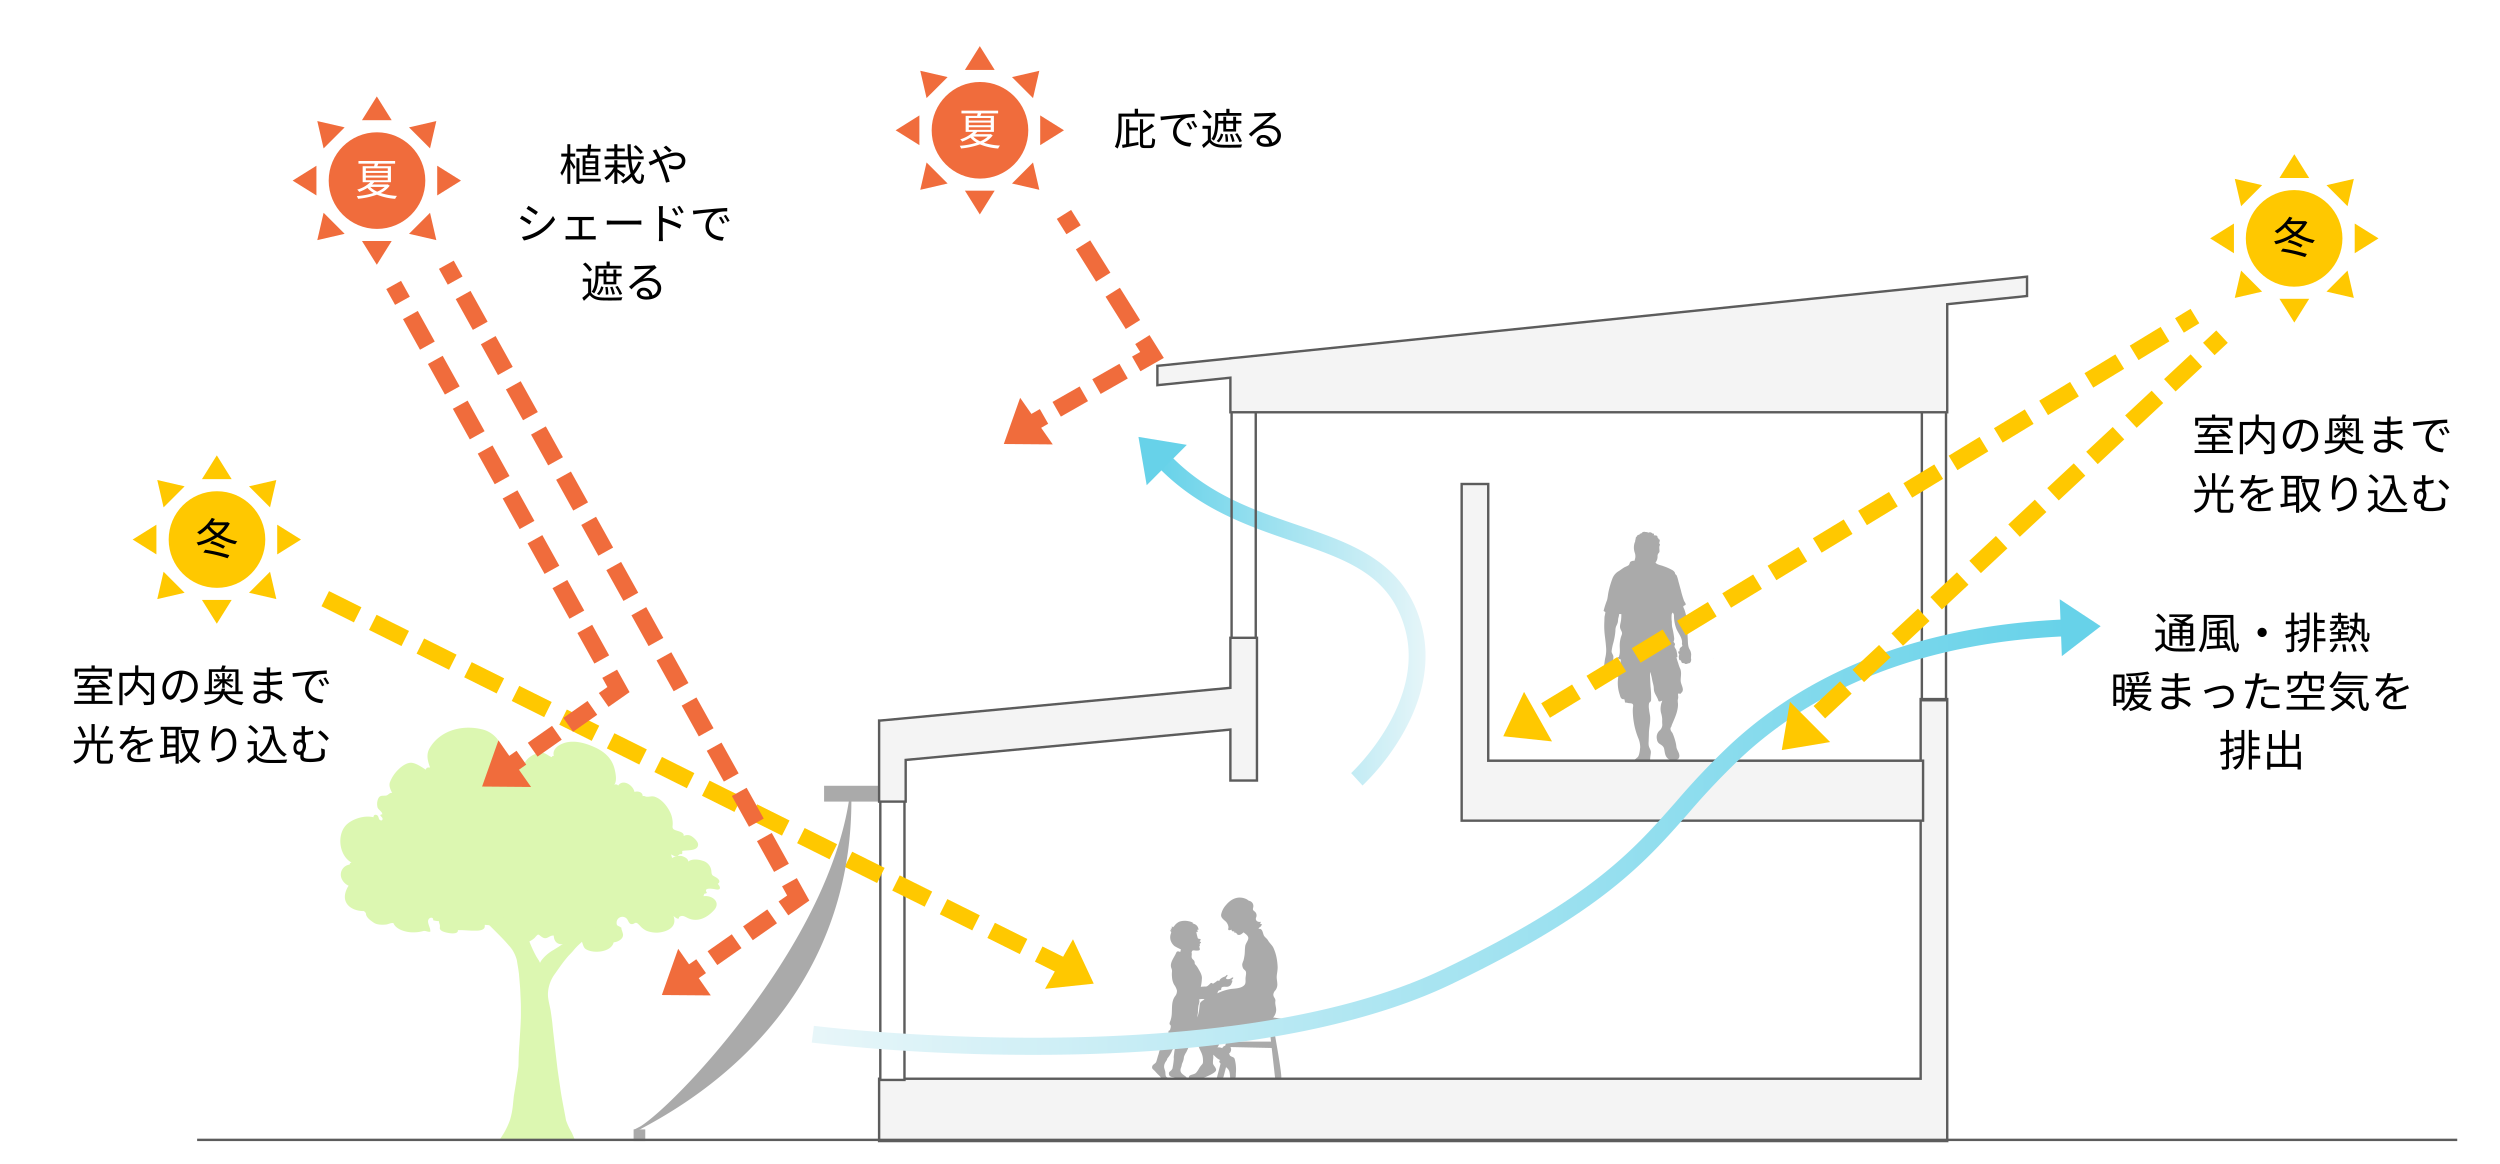 <svg xmlns="http://www.w3.org/2000/svg" xmlns:xlink="http://www.w3.org/1999/xlink" width="1035" height="481.91" viewBox="0 0 1035 481.91"><defs><style>.a{fill:#fff;}.b{fill:url(#a);}.c{fill:#67d2e9;}.d{fill:#f06c3c;}.e{fill:#dcf7b1;}.f{fill:#aaa;}.g{fill:#f4f4f4;}.h{fill:#5c5c5c;}.i{fill:#ffc800;}.j{fill:url(#b);}</style><linearGradient id="a" y1="0.5" x2="1" y2="0.5" gradientUnits="objectBoundingBox"><stop offset="0" stop-color="#67d2e9"/><stop offset="1" stop-color="#e8f6f9"/></linearGradient><linearGradient id="b" y1="0.5" x2="1" y2="0.5" gradientUnits="objectBoundingBox"><stop offset="0" stop-color="#e8f6f9"/><stop offset="1" stop-color="#67d2e9"/></linearGradient></defs><g transform="translate(14839 7289)"><rect class="a" width="1035" height="481.91" transform="translate(-14839 -7289)"/><path class="b" d="M564.1,325.22l-4.73-5.16c.31-.28,30.88-28.88,22.31-59.74-6.24-22.5-24.09-28.59-46.7-36.31-17.78-6.07-37.94-12.95-54.7-29.81l4.96-4.94c15.6,15.69,34.1,22.01,51.99,28.12,22.6,7.72,43.95,15,51.18,41.06,4.05,14.59,1.09,30.8-8.56,46.88a97.448,97.448,0,0,1-15.77,19.9Z" transform="translate(-14839 -7289)"/><path class="c" d="M474.73,200.88l-3.41-20,20.02,3.29Z" transform="translate(-14839 -7289)"/><g transform="translate(-14839 -7289)"><circle class="d" cx="20" cy="20" r="20" transform="translate(385.71 33.94)"/><path class="d" d="M405.64,19.09l-6.16,9.85h12.31Z"/><path class="d" d="M380.99,29.3l2.61,11.31,8.71-8.7Z"/><path class="d" d="M370.79,53.94l9.84,6.15V47.78Z"/><path class="d" d="M380.99,78.58l11.32-2.61-8.71-8.71Z"/><path class="d" d="M405.64,88.79l6.15-9.85H399.48Z"/><path class="d" d="M430.28,78.58l-2.61-11.32-8.71,8.71Z"/><path class="d" d="M440.49,53.94l-9.85-6.16V60.09Z"/><path class="d" d="M430.28,29.3l-11.32,2.61,8.71,8.7Z"/><path class="a" d="M410.97,56.06a9.708,9.708,0,0,1-3.73,3.02,26.8,26.8,0,0,0,6.75,1.19,6.392,6.392,0,0,0-.76,1.22,23.891,23.891,0,0,1-7.53-1.73,32.135,32.135,0,0,1-7.83,1.71,4.937,4.937,0,0,0-.52-1.12,29.63,29.63,0,0,0,6.97-1.3,10.616,10.616,0,0,1-2.56-2.07,19.115,19.115,0,0,1-3.42,1.64,4.611,4.611,0,0,0-.81-.94,13.127,13.127,0,0,0,5.42-3.08h-3.17V47.97h4.74c.09-.34.18-.68.25-1.03h-6.73V45.82h15.18v1.12h-6.99c-.12.38-.25.7-.38,1.03h5.63V54.6h-6.93a7.474,7.474,0,0,1-.92.95h6.25l.25-.07.83.56Zm-9.89-6.16h9.07V48.86h-9.07Zm0,1.93h9.07V50.77h-9.07Zm0,1.94h9.07V52.69h-9.07Zm1.86,2.79a9.082,9.082,0,0,0,2.86,1.96,10.8,10.8,0,0,0,3.13-1.96h-6Z"/></g><g transform="translate(-14839 -7289)"><path class="e" d="M297.18,365.9c1.35-.94.32-2.02-.71-2.65-1.37-.84-1.78-.67-1.95-2.31a4.846,4.846,0,0,0-3.62-4.58c-1.78-.59-4.41-.92-6.01.35.19-1.25-1.86-2.17-2.83-2.35a5.788,5.788,0,0,0-3.77.85,4.023,4.023,0,0,1-.23-.64c-.64-2.39-.27-5.65-2.38-7.37-1.14-.93-2.21-.75-3.53-.47-1.19.25-.77.33-1.37-.4a8.023,8.023,0,0,0-3.05-2.77,10.629,10.629,0,0,0-4.36-1.05c-.22-.73-1.99-1.62-2.72-1.61-.61,0-1.16.63-1.68.81a7.562,7.562,0,0,0-2.37.84,9.5,9.5,0,0,0-5.39-2.89c-3.01-.4-11.11.37-9.15,5.16a2.11,2.11,0,0,0-1.49-.29c.09,1.57.47,3.13-1.64,2.97-2.81-.22-4.65-3.75-7.47-4.53-3.9-1.09-8.61.98-11.88,2.98-2.55,1.55-4.08,2.97-3.7,5.91.21,1.64-.77,1.83-1.38,3.2-.63,1.39.26,1.86.73,3.03.59,1.48-.66,3.17-.39,4.9-2.41.24-3.91.34-5.87,2.04-1.72,1.49-3.89,3.37-4.84,5.49-.71,1.58-.27,3.2-.08,4.85.34,2.91.53,6.71,2.68,8.99,1.51,1.59,3.55.34,5.2-.42-.62.82.22,1.43.83.68.51.26,1.09.41,1.15,1.04-1.17.32-2.08.96-3.21,1.31a3.164,3.164,0,0,1,1.11.13c.85,2.25,2.11.39,3.95.7.53.87.56,2.14,1.56,2.31,1.32.22,3.44-1.14,4.2-2.03,1.57-1.87,1.28-1.12,3.04-.03,1.93,1.19,2.82-.93,4.69-.71.18,4.39,4.49,4.43,7.32,1.85.03.11.01.21.03.32,1.07,0,2.18-1.27,3.42-.67,1.35.64,1.04,3.12,2.46,4.07,3.02,2.01,10.58,1.41,11.57-2.78,1.68-.13,4.07-1.33,3.88-3.32a15.037,15.037,0,0,0-.61-2.05c-.23-.83.34-.41-.48-.94-1.19-.77-1.66-.44-1.55-2.18a2.42,2.42,0,0,1,3.62-1.75c1.39.69,1.13,3.02,3.05,2.66.66-.12.86-.66,1.6-.45.45.13,1.03.83,1.38,1.14a8.256,8.256,0,0,0,2.71,2.1,11.857,11.857,0,0,0,4.55.78c3.89-.25,8.36-2.23,6.62-6.9.5.41,2.33,2.02,2.32.45,1.3-.94,2.25-.27,3.54.37,4.09,2.01,8.19-.16,10.97-3.28,2.9-3.26-.78-6.26-4.39-5.73a3.788,3.788,0,0,1,.35-1.01,4.231,4.231,0,0,0,1.1-.33c-1.88-2.61,2.83-1.64,3.68-1.47,2.14.41,2.01-1.02.77-2.28Z"/><path class="e" d="M228.21,368.87a4,4,0,0,0-1.8-3.51c-.8-.46-1.52-.29-1.78-1.28a5.584,5.584,0,0,1,.35-2.08,28.98,28.98,0,0,0,.58-4.03,18.681,18.681,0,0,0-2.2-10.15c-4.2-7.64-13.6-12.54-22.1-13.11-7.53-.5-16.1,2.83-17.21,11.05-1.22-.62-2.35-.57-3.42-1.3a10.5,10.5,0,0,1-1.32-.89c-.48-.49-.36-.98-1-1.36-1.67-.99-5.52-.23-7.41-.16-3.87.15-7.92,1.8-7.18,6.37-1.37.02-2.61.71-3.92.85.02.16-.06.38-.04.54-1.71.24-.95,1.91-.57,3.03-2.44.12-4.56-1.34-6.82.25a4.815,4.815,0,0,0-1.29,5.85c.54.97,3.14,2.15,1.16,2.78-.98.31-1.74-.38-2.35.87a2.447,2.447,0,0,0-.16,1.4c-3.15-.07-5.6,1.87-6.65,5.33-1.56,5.18,3.04,7.99,7.73,7.86.08.47.36.38.55.69.24.4.11.62.26,1.02.49,1.28,1.89,2.28,3.11,3.1,1.37.92,3.44.93,5.05.77,1.06-.1,2.04-.81,3.11-.58.99,2.63,5.02,3.7,7.46,3.8a15.625,15.625,0,0,0,4.79-.5c1.16-.29,1.71.41,2.98.27.33-1.59-1.65-3.85-.59-5.28.63-.85,2.02-.71,1.79.51a9.414,9.414,0,0,0,2.41.38c-.05.66.35,1.21.4,1.86.08,1.04-.41,1.23.61,2.06,1.07.86,7.18,2.16,6.81-.19,2.1-.11,4.24.2,6.36.21,1.25,0,3.53.14,4.46-.93.41-.48.29-.81.34-1.49,1.89.12,3.93.48,5.86.03.87-.2,3.29-.87,3.77-1.74.14-.24,0-1.01.01-1.32.71-.27,1.2.06,1.82.2,0-.23.17-.39.15-.66,2.61.14,5.14,1.26,7.79,1.18,1.82-.06,2.17-1.26,2.91-2.64.28-.53.94-1.08.72-1.7,3.47-.65,4.67-4.12,4.46-7.37Z"/><path class="e" d="M289.02,349.72c.05-1.3-1.72-2.9-2.71-3.52a3.254,3.254,0,0,0-3.29-.08c.46-1.86-3.19-2.04-4.11-2.78-.73-.59-.41-1.24-.41-2.2a11.131,11.131,0,0,0-.86-4.45c-1.21-2.74-3.63-5.85-6.58-6.84-1.2-.4-2.19.09-3.36,0-.64-.05-.93-.49-1.66-.23.11-1.81-2.13-2.2-3.37-1.75-.52-2.76-4.72-5.56-6.76-2.64a1.228,1.228,0,0,0-1.88-.12c1.65-1.27.8-5.13.41-6.74-1.07-4.38-4.14-7.14-8.13-8.96-3.92-1.79-8.69-3.19-12.94-1.74-2.32.79-4.79,2.58-4.1,5.31-.57-.07-.64.05-.82.47-1.33-.41-2.33-1.57-3.72-1.8-2.13-.35-5.1,1.2-6.49,2.74a8.432,8.432,0,0,0-1.65,2.83,14.413,14.413,0,0,0-6.73,1.29c-1.41.64-3.62,2.03-2.54,3.78.4.64,2.18,1.43,1.25,2.31-1.62-.13-2.89-.07-3.14,1.87-4.39-1.8-10.36.75-11.61,5.64-.35,1.39-.45,4.05.4,5.29.92,1.35,2.92,1.46,3.8,2.8-1.14.96-1.21,1.13.21,1.98-.28.69-1.44,1.04-2.14,1.16-.98.17-1.18.05-2.01.69a8.556,8.556,0,0,0-11.53-.66c-3.08,2.25-5.23,6.78-1.65,9.72-1.2.8.42,1.98.62,2.82.29,1.2-.98,1.31-1.02,2.56-.08,2.55,4.91,4.14,6.74,4.32,2.42.24,4.83-.44,7.25-.25.38,3.52,4.7,4.31,7.64,4.29,1.33,0,1.21.04,2.1.85a2.506,2.506,0,0,0,2.11.68c1.15,6.87,13.35,6.72,15.98.92.31.76,1.17.97,1.61.11,1.9,1.53,2.69,4.17,5.49,4.32,2.11.11,5.04-.31,5.92-2.46,1.09-.43,1.46.17,2.02.91,1.25,1.65,1.79,2.67,4.05,2.79,1.95.1,6.47-.1,7.28-2.27.99.5,1.25,1.34,2.41,1.69a10.309,10.309,0,0,0,3.95.31c2.75-.22,5.77-1.9,5.75-5.05a1.72,1.72,0,0,0,1.72-1.28c1.28,1.17,2.39,1.17,3.89.34,1.9-1.05,1.98-2.25,2.19-4.18,2.59,1.65,6.21.12,7.7-2.34.93-1.54,2.41-4.36.63-5.59a4.685,4.685,0,0,1,.82-.6c-.32-.58-2.13-1.26-1.23-2.22.66-.71,2.14.53,2.81.71,1.24.34,1.21-.27,2.06-.79.36-.22.67.13,1.02-.25.12-.13.02-.93.02-1.13,1.77-.45,6.48.22,6.58-2.59Z"/><path class="e" d="M174.82,362.79c1.46.98,3.01,2.02,4.62,3.11,1.67,1,3.36,2.12,5.18,3.16,1.46.84,2.96,1.71,4.47,2.61.05.03.1.07.15.1,1.11.76,2.15,1.67,3.35,2.49a11.384,11.384,0,0,0,1.89,1.13c.07.03.13.07.2.1a56.728,56.728,0,0,1,6.05,5.61c3.27,3.5,6.92,6.75,9.99,10.4a11.858,11.858,0,0,1,2,2.81,14.922,14.922,0,0,1,1.23,3.11l.39,2.37c.16.83.32,1.98.5,3.28.04.43.07.87.11,1.3.19,2.34.43,4.64.49,6.89.09,2.25.25,4.46.2,6.6.09,4.3-.24,8.29-.45,11.98-.05.88-.11,1.74-.16,2.57-.16,1.79-.24,3.51-.3,5.15-.02.83-.04,1.64-.05,2.43-.02.59-.02,1.24-.1,1.94-.11.76-.24,1.59-.37,2.47s-.26,1.81-.41,2.79c-.16,1.01-.34,2.06-.51,3.14s-.36,2.2-.55,3.34c-.12,1.13-.24,2.28-.36,3.44a33.122,33.122,0,0,1-1.22,6.5,33.551,33.551,0,0,1-2.57,5.54c-.52.82-1.01,1.6-1.47,2.33-.1.15-.19.28-.29.42h31.14c-.37-.92-.76-1.97-1.35-3.16a26.673,26.673,0,0,1-2.29-4.94c-.71-3.94-1.58-8.15-2.18-11.99-.56-3.85-1.08-7.28-1.39-9.61-.49-4.23-1.07-9.25-1.71-14.85v.06c-.13-1.29-.26-2.6-.4-3.94s-.35-2.65-.53-4.01c-.34-2.8-1.35-5.5-1.27-8.16a14.7,14.7,0,0,1,2.56-7.66c1.66-2.31,3.31-4.81,5.13-6.97a16.374,16.374,0,0,1,1.41-1.58l.72-.76.18-.19.28-.32.33-.39a26.131,26.131,0,0,1,2.89-2.98c.53-.48,1.05-.96,1.58-1.44.52-.51,1.03-1.03,1.54-1.53.91-1.08,1.75-2.18,2.61-3.25.86-1.01,1.72-2.01,2.55-2.99a7.859,7.859,0,0,1,1.37-1.28,15.053,15.053,0,0,1,1.47-1.13c1.01-.71,2.05-1.44,3.02-2.18.47-.42.93-.83,1.39-1.23a11.011,11.011,0,0,0,1.16-1.4,26.619,26.619,0,0,0,2.85-5.4c.84-2.26.89-4.24.69-3.46a17.7,17.7,0,0,1-2.9,6.7,16.174,16.174,0,0,1-2.63,3.19,30.753,30.753,0,0,1-3.58,2.6,22.987,22.987,0,0,0-1.92,1.34,10.464,10.464,0,0,0-1.8,1.59c-.19.22-.4.44-.6.66-2.46,1.86-4.9,4.09-7.73,5.99-.43.28-.9.52-1.36.78a32.869,32.869,0,0,0,3.19-10.33c.2-.98.4-1.95.59-2.91.22-.95.44-1.89.66-2.8.43-1.82.81-3.59,1.14-5.22.15-1.02.73-6.39.41-5.51-.32,1.55-.61,3.35-1.12,5.28s-1.09,4.01-1.72,6.21c-.33,1.09-.62,2.23-.89,3.4s-.6,2.36-.84,3.53a28.361,28.361,0,0,1-2.4,6.84c-.26.54-.61,1.02-.91,1.53-.33.49-.72.91-1.06,1.37-.21.2-.41.39-.62.58-.06.03-.11.06-.17.09a30.227,30.227,0,0,0-2.6,1.6c-.84.55-1.71,1.07-2.59,1.63a16.591,16.591,0,0,0-4.88,4.17,7.027,7.027,0,0,0-.68,1.17l-.06-.12-.14-.3-.07-.16a1.461,1.461,0,0,0-.14-.28c-.13-.2-.26-.41-.39-.62-.22-.34-.45-.7-.68-1.07a49.174,49.174,0,0,1-3.27-7.26,19.754,19.754,0,0,1-.85-4.85,35.247,35.247,0,0,1-.07-5.25c.6-7.16,1.05-14.66.62-20.34-.11-.46-.32-1.95-.52-3.14-.05-.55-.09-1.1-.13-1.63-.17-.49-.41-2.09-.84-3.38s-.82-2.32-.8-1.86a32.213,32.213,0,0,1,.79,11.59c-.16,2.25-.32,4.62-.49,7.03l-.07.91-.15.89-.31,1.78c-.18,1.18-.49,2.39-.77,3.6-.61,2.4-.99,4.85-1.41,7.23-.09.56-.17,1.11-.25,1.66a5.778,5.778,0,0,0-.87-.7,48.162,48.162,0,0,0-6.54-3.35c-.7-.37-1.35-.83-2.18-1.34a17.327,17.327,0,0,0-2.78-1.58,2.621,2.621,0,0,1-.3-.28,17.9,17.9,0,0,1-2.15-2.5c-2.63-3.68-4.14-8.09-5.56-12.27l.02.06c-.48-1.49-1.34-2.47-1.64-3.47l-.02-.07c-.26-.76-.51-1.51-.75-2.23-.19-.76-.36-1.5-.54-2.2-.18-.44-.52-1.87-.95-3.06-.45-1.19-.83-2.13-.81-1.7.16.64.34,1.32.52,2.03.16.72.27,1.5.41,2.31s.29,1.66.44,2.53c.19.87.47,1.76.72,2.69.34,1.27,1.16,2.33,1.46,3.5v.03c1.24,4.23,2.7,8.99,5.44,13.02.05.07.1.13.15.2-.43-.14-.85-.28-1.29-.42a13.189,13.189,0,0,1-1.52-.68c-2-.95-3.79-2.59-5.95-3.68-2.08-1.09-4.04-1.78-5.56-2.72a.212.212,0,0,1-.07-.03c-.53-.31-1.06-.61-1.58-.91-.57-.46-1.07-.87-.98-.62a.7.7,0,0,0,.08.1c-.25-.15-.51-.3-.76-.44-.86-.46-3.54-2.02-5.75-3.45-2.19-1.46-4.02-2.64-3.37-2.05,1.24.92,2.58,1.91,3.99,2.96Z"/><path class="e" d="M234.9,339.79a5.273,5.273,0,0,0-3.96-2.52,4.36,4.36,0,0,0,.13-4.12,7.053,7.053,0,0,0-1.21-1.79c-.46-.48-1.5-.57-1.81-.96-.47-.56,0-1.63-.14-2.32a4,4,0,0,0-1.39-2.17c-.74-.66-1.14-.58-2.01-.8-.93-.23-.84-.32-1.41-1.09-1.17-1.6-2.59-1.52-4.48-1.52,1.26-3.67-.36-5.71-3.12-7.89-2.31-1.82-3.94-.53-6.41-.02a1.346,1.346,0,0,1,.46-1.38c-1.1-1.18-1.28-2.67-1.9-4.12a11.458,11.458,0,0,0-7.47-6.99c-8.23-2.24-17.68-.06-22.25,7.53-1.61,2.68-.89,5.35.1,8.09-.92.06-1.46-.1-1.75.93-1.6-1.03-3.68-2.49-5.57-2.82-2.05-.36-4.41,1.37-5.78,2.74a14.6,14.6,0,0,0-3.55,5.41c-.43,1.55.32,2.93.95,4.31-1.12-.25-1.5.98-2.61,1.09-1.45.15-2.48-.25-3.18,1.34a5.578,5.578,0,0,0-.22,3.58c.4,1.07,1.92,1.64,1.95,2.82-1.75.22-.21.89.04,1.55.28.75-.27,1.34-1.08.77-.6-.43-.35-1.8-1.44-2.07-.83-.21-1.11.31-1.2.97-4.01-1.01-9.56.96-11.76,3.77-3.41,4.35-2.2,12.34,2.74,15.01a.766.766,0,0,0-.8.82,4.19,4.19,0,0,0-3.19,6.12c2.31,4.65,10.05,4.02,14.19,2.92a8.883,8.883,0,0,0,4.84-3.52c.46.51.75.21,1.27.31a3.765,3.765,0,0,1,1.59.52,14.74,14.74,0,0,0,9.81,1.46c4.87-.81,11.92-5.12,11.76-10.93,1.53,1.35,4.24,1,5.93.24a8.037,8.037,0,0,1,1.35-.57,4.852,4.852,0,0,1,.99-.03c.67-.07,1.69.2,1.95-.8a31.75,31.75,0,0,0,7.21,1.49c1.46.07,7.8.32,7.44-2.19,2.69-.04,10.76.24,10.46-3.61.56.02,1.2.34,1.4-.35,2.66.11,5.6.99,8.17-.02a14.154,14.154,0,0,0,5.69-5.03c.68-1.26-.08-3.03-.72-4.21Z"/></g><g transform="translate(-14839 -7289)"><rect class="d" width="7" height="7.5" transform="matrix(0.847, -0.531, 0.531, 0.847, 437.512, 90.621)"/><path class="d" d="M466.07,136.21l-8.37-13.37,5.93-3.72L472,132.49ZM453.78,116.6l-8.37-13.37,5.93-3.72,8.37,13.37Z"/><path class="d" d="M472.14,153.7l-3.47-6.08,3.35-1.91-2.04-3.27,5.93-3.71,5.92,9.45Z"/><path class="d" d="M439.2,172.48l-3.47-6.08,11.23-6.4,3.47,6.08Zm16.47-9.39-3.47-6.08,11.23-6.4,3.47,6.08Z"/><rect class="d" width="7.5" height="7" transform="translate(423.976 173.074) rotate(-29.69)"/><path class="d" d="M422.34,164.69l-6.77,19.13,20.28.17Z"/></g><g transform="translate(-14839 -7289)"><rect class="f" width="22.78" height="5.55" transform="translate(341.68 325.81)"/><path class="f" d="M364.95,331.86H341.17v-6.55h23.78Zm-22.77-1h21.78v-4.55H342.18Z"/><path class="f" d="M700.06,272.72c0-.44.04-1.15.09-1.68a4.416,4.416,0,0,0-.72-2.3c-.73-1.41-.6-3.08-.72-4.63-.12-1.59-.09-3.2-.09-4.81a22.251,22.251,0,0,0-.83-5.5,16.263,16.263,0,0,0-.54-1.67,4.427,4.427,0,0,1-.37-.92c-.03-.57.82-.49.98-.89s-.52-1.24-.67-1.59a37.126,37.126,0,0,1-1.36-4.59c-.34-1.12-.6-2.26-.94-3.38a16.844,16.844,0,0,0-.72-2.45c-.14-.28-.38-.38-.54-.59-.18-.23-.15-.48-.28-.75a2.888,2.888,0,0,0-1.19-1.05,20.705,20.705,0,0,0-3.54-1.54c-.93-.39-2.66-.58-3.25-1.48a3.961,3.961,0,0,0,.86-2.68,1.815,1.815,0,0,1,.36-1.13c.32-.39.47-.5.44-1.05-.02-.41-.08-.9-.08-1.32a2.609,2.609,0,0,1,.06-.62c.03-.15.23-.42.22-.55-.02-.29-.3-.45-.31-.74a3.79,3.79,0,0,1,.17-.64c.11-.48.11-.91-.49-.97.03-.32-.22-.85-.59-.72.71-.86-1.01-.85-1.39-.85.35-.46.04-.88-.5-.73a1.38,1.38,0,0,0-1.13-.53c-.2,0-.41.15-.56.14-.24-.02-.38-.21-.63-.23a3.909,3.909,0,0,1-.76-.07,1.534,1.534,0,0,0-.95.09c-.26.13-.38.42-.61.52-.26.12-.41.04-.67.27-.07.06.01.2-.09.27-.08.06-.33.04-.44.07a.983.983,0,0,0-.42.24c-.12.13-.1.26-.18.36-.12.16-.34.25-.42.45a5.4,5.4,0,0,0-.12.72,3.616,3.616,0,0,0-.18.77,1.03,1.03,0,0,1-.19.63,6.476,6.476,0,0,0-.18,3.52c.08.38.22.76.33,1.13a4.481,4.481,0,0,1,.1,1.59,7.045,7.045,0,0,1-.43,1.42c-.2-.28-1.23.07-1.51.27-.48.35-.37,1.13-.86,1.48-.58.42-1.37.63-1.99,1.02-.67.43-1.3.91-1.96,1.35a6.028,6.028,0,0,0-2.67,2.97,38.2,38.2,0,0,0-1.74,5.97c-.19,1.03-.27,2.1-.54,3.11a36.9,36.9,0,0,0-1.44,4.51c.07.02.53.35.76.46a16.74,16.74,0,0,1-.35,1.85c-.07.67-.06,1.35-.09,2.03a33.241,33.241,0,0,0,.09,4.89c.18,1.83.47,3.65.59,5.48a13.26,13.26,0,0,1-.23,4.4c-.26,1.03-.35,2.13-.52,3.18-.08.46-.15,1.62.27,1.97a3.621,3.621,0,0,0,1.41.43c.4-.01.76-.43,1.12-.63.25-.14,1.04-.46.73-.91-.05-.07-.18-.1-.35-.12a.832.832,0,0,0,.34-.69,10.392,10.392,0,0,1,.11-1.85,4.2,4.2,0,0,0,.17-1.66c-.09-.82-.8-1.37-.72-2.25a21.963,21.963,0,0,1,.68-3.3,27.37,27.37,0,0,0,.9-5.15,4.543,4.543,0,0,1,.33-1.86,7.74,7.74,0,0,0,.63-1.52c.14-.57.11-1.19.22-1.77a6.91,6.91,0,0,0,.36-1.74c.28.07.61,0,.9.08a16.825,16.825,0,0,1-.12,2.46c-.1,1.05-.61,2.19-.37,3.25.27,1.2,1.15,1.68.62,2.97a11.717,11.717,0,0,0-.79,3.8c-.07,1.45.26,3.21-.19,4.65-.06.19-.05.41-.16.54-.13.17-.34,0-.38.31-.07.48.8.87,1.17.73-.06.81-.16,1.66-.22,2.49a6.9,6.9,0,0,1-.49,2.56c-.25.41-.86.78-1.03,1.25a.71.71,0,0,0,.71.91,15.031,15.031,0,0,0,.54,7.28c.25.8.42,1.86,1.38,2,.37.05.49-.11.65.22a8.121,8.121,0,0,1,.21,1.17,5.683,5.683,0,0,1,1.37.22c.51.1,1.54,0,1.88.51a1.615,1.615,0,0,1,.06,1.07,14.275,14.275,0,0,0-.09,2.17,33.058,33.058,0,0,0,.77,6.03,32.389,32.389,0,0,0,1.44,4.61,10,10,0,0,1,.85,3.91c-.17,1.88-.46,3.56-1.08,4.11s-1.22,1-1.29,1.43a1.722,1.722,0,0,0,.48,1.74,5.547,5.547,0,0,0,2.56.44,8.324,8.324,0,0,0,2.5-.58c.82-.27,1.01-1.43.96-1.95-.09-.96.31-2.42.29-3.26s-.67-1.63-.86-2.53a6.772,6.772,0,0,1-.04-1.94c0-1.06.08-2.12.09-3.18.01-2.53.83-4.94.44-7.49-.13-.82-.33-1.64-.38-2.47a7.241,7.241,0,0,1-.01-2.5.871.871,0,0,1,.34-.47,1.293,1.293,0,0,0,.52-1.06,39.024,39.024,0,0,0-.23-5.29c-.07-1.2-.13-2.41-.16-3.61a8.766,8.766,0,0,1,.07-2.56,4.838,4.838,0,0,1,.28,1.15,18.079,18.079,0,0,1,.42,1.8c.14.93.43,1.81.61,2.72a8.575,8.575,0,0,1,.14,1.44c.1,1.76,1.2,2.83,1.75,4.38.15.41.09.59.44.7.32.1.98-.22,1.27-.35a3.02,3.02,0,0,1-.31.98,8.74,8.74,0,0,0-.28,1.33,7.432,7.432,0,0,0,.07,2.66,11.1,11.1,0,0,1,.53,2.79,13.926,13.926,0,0,0,.04,2.24,3.226,3.226,0,0,1-1.09,2.36,3.7,3.7,0,0,0-1.14,3.66,2.642,2.642,0,0,0,.82,1.69c.93.68,1.89,1.04,2.16,2.28.36,1.69.33,3.23,1.91,4.3a2.781,2.781,0,0,0,3.4.24,1.788,1.788,0,0,0,.97-2c-.17-1.26-1.07-2.17-1.21-3.42a13.373,13.373,0,0,0-.49-2.49,21.84,21.84,0,0,0-1.08-3.1c-.23-.45-.77-.87-.86-1.64s.33-.89.41-1.32a6.1,6.1,0,0,1,.4-1.08c.45-1.05.91-2.1,1.31-3.18a16.418,16.418,0,0,0,.89-3.37,9.8,9.8,0,0,0,.08-1.71,9.079,9.079,0,0,1-.1-1.47,5.659,5.659,0,0,0,.21-1.01c0-.54-.11-1.07-.08-1.62.39-.02.77.05,1.15.04,0-.3.36-.45.53-.69a1.928,1.928,0,0,0,.3-1.28c-.17-1.29-.91-2.31-.89-3.66.02-1.57.42-3.07-.14-4.6a14.765,14.765,0,0,1-.86-2.36,20.844,20.844,0,0,1-.75-2.49,2.521,2.521,0,0,0,.39-.12,11.832,11.832,0,0,0-.44-2.83c-.2-.54-.84-1.19-.75-1.73.06-.36.29-.5.18-.9-.09-.31-.51-.6-.56-.89-.02-.11.11-.24.13-.34a4.258,4.258,0,0,0,.13-.94,35.512,35.512,0,0,0-.87-4.83,16.281,16.281,0,0,1-.12-2.09,12.87,12.87,0,0,1-.05-3.16c.07-.3.24-.41.37-.7a1.693,1.693,0,0,1,.56,1.42,15.067,15.067,0,0,0,1.05,5.43c.52,1.18,1.3,2.23,1.81,3.41a5.511,5.511,0,0,1,.49,1.86c.02.31-.07.65-.03.96.03.24.22.46.13.72-.11.31-.56.52-.78.74a1.48,1.48,0,0,0-.32,1.46c-1.07,0-.43.95-.12,1.4a2.162,2.162,0,0,0-.18,1.47c.09.68.18.96.84.96.11.37.16.81.52,1.02.27.16.63.05.9.18.31.14.3.3.68.28.42-.02.82-.29,1.24-.32.65-.04,1.03-1.15.86-1.89Zm-33.76,3.2a1.427,1.427,0,0,1,.09-.71,2.448,2.448,0,0,1,.37.76,1.777,1.777,0,0,1-.46-.05Z"/><path class="f" d="M709.52,272.55v-.05h-.11c.04.02.09.03.12.05Z"/><path class="f" d="M476.94,441.99c.07.54.7.94,1.06,1.32.51.52.94,1.07,1.47,1.57a7.458,7.458,0,0,1,.8.79c.27.35.41.78.66,1.14.33.47.64.48,1.18.45.32-.02,1.38-.04,1.51-.44.1-.34-.46-.65-.65-.87-.64-.73-.36-1.52-.58-2.41-.13-.55-.36-1.12-.45-1.67a3.377,3.377,0,0,1,.35-1.76c.21-.51.6-.88.81-1.36.16-.35.1-.52.4-.83a10.7,10.7,0,0,0,1.49-2.34,8.9,8.9,0,0,1,1.66-2.74c-.19,1.02-.42,2.04-.53,3.07-.07.64-.18,1.28-.2,1.92a3.235,3.235,0,0,1,0,1.03,30.375,30.375,0,0,1-.53,3.49,2.631,2.631,0,0,1-.87,1.09c-.47.44-.67.55-.57,1.26a1.255,1.255,0,0,0,.88,1.07c.48.2.98.26,1.46.48a5.645,5.645,0,0,0,1.3.59,9.517,9.517,0,0,0,1.51,0,4.291,4.291,0,0,0,1.79-.13.56.56,0,0,0,.04-.98c-1.05-.86-2.41-1.43-2.19-2.99.08-.57.38-1.08.47-1.64a3.981,3.981,0,0,1,.36-1.19,6.716,6.716,0,0,0,.58-2.31,7.04,7.04,0,0,1,.94-1.93,23.712,23.712,0,0,0,1.03-2.3,15.194,15.194,0,0,1,.45-1.88,20.542,20.542,0,0,0,1.6-4.36.7.7,0,0,0,.03.14,43.888,43.888,0,0,0,3.09,8.38,7.686,7.686,0,0,1,.72,2.7c.04.88.16,1.78-.33,2.29a9.779,9.779,0,0,0-1.31,1.74,9.5,9.5,0,0,1-1.24,1.79c-.88.82-2.74.66-2.91,1.64s.55,1.15,2.18,1.03c1.41-.11,3.16-.02,4.39-.78.68-.42,4.88-1.9,4.68-3.23-.15-1.01-1.05-1.62-1.29-2.5a10.093,10.093,0,0,1,.12-2.25c0-.48-.02-.96.02-1.43.71.69,1.9,2,2.91,2.19-.73.42-.47.97.09,1.48l-1.61,6.11s1.87.47,2.34.66c.15.06.75-2.18,1.52-5.28.01,0,.03.02.03.02,1.53,1.21,1.48,2.15,1.65,3.94.06.63.04.96.65,1.09a1.9,1.9,0,0,0,1.46-.45c.38-.45.25-1.5.29-2.07a16.793,16.793,0,0,0-.32-5.2c-.2-.85-.2-1.14-.97-1.52a3.46,3.46,0,0,1-1.15-.62,4.1,4.1,0,0,1-.32-.77,2.861,2.861,0,0,1,.07-.28c.53-.03.98-1.72.57-2.02a.3.3,0,0,1-.08-.08c.03-.12.06-.24.09-.37l16.94.39,1.42,12.55a15.786,15.786,0,0,1,2.46,0c.7.1-2.24-16.33-3.14-21.29h2.9s1.87-1.99,1.87-2.69c0-.43-2.8-.91-4.94-1.21a2.685,2.685,0,0,0,.55-.68,4.746,4.746,0,0,0,.74-2.58c-.06-1.25-.52-2.25-.34-3.48.18-1.21-.83-1.52-.84-2.73a2.836,2.836,0,0,1,.88-1.79,4.052,4.052,0,0,0,.76-2.82c-.03-.97-.29-1.9-.24-2.88.08-1.31.4-2.51.39-3.83a25.132,25.132,0,0,0-.45-3.97,18.322,18.322,0,0,0-1.23-3.91c-.51-1.21-1.68-2.1-2.32-3.25-.44-.78-1.19-1.17-1.64-1.91-.5-.82-.52-2.72-1.74-2.86-.33-.04-.54.26-.44-.21.06-.28.33-.36.52-.52a1.878,1.878,0,0,0,.76-1.2,3.686,3.686,0,0,0-.89-.16c.32-.09.36-.53.49-.84-1.17.32-2.44-.42-2-1.72a2.053,2.053,0,0,0-.42-2.39c-.26-.27-.75-.52-.85-.89-.11-.43.15-.95.15-1.39a2.189,2.189,0,0,0-1.64-2.26c-.49-.12-.73-.49-1.23-.72-3.25-1.51-6.22-.25-8.45,2.44a8.209,8.209,0,0,0-2.03,4.01c-.1,1.09.72,1.75,1.45,2.42a3.967,3.967,0,0,1,1.6,2.75c0,.31-.26.93.02,1.17.23.2,1.02-.04,1.22-.19.07.73.54.91,1.23.67-.52.71.31.49.66.71.3.19.36.64.81.79.85.29,1.72-.48,2.31-1.03.68.61,1.95,1.35,1.96,2.39.01,1.01-1.08,2.14-1.26,3.23-.23,1.42-.11,2.89-.37,4.29-.11.58-.19,1.14-.35,1.7a11.622,11.622,0,0,0-.53,1.5,3.419,3.419,0,0,0,.33,1.72c.25.54.9.86,1.12,1.32.31.65-.02,1.98-.08,2.66-.09.9.23,2.17-.43,2.96-1.29,1.52-3.96,1.47-5.76,1.71a19.981,19.981,0,0,0-5.5,1.79c.16-.39.26-.95.59-1.17.36-.24.91-.02,1.05-.52.05-.17-.06-.29,0-.47.29-.76,1.51-.53,2.14-.57a2.083,2.083,0,0,0,1.92-.94c.14-.27.2-.57.35-.84a1.338,1.338,0,0,0,.15-.85,1.187,1.187,0,0,0-.46-.05c.21-.24.65-.47.8-.78.23-.49-.24-.45-.56-.26a2.384,2.384,0,0,1-1.96.55c-1.22-.36.76-1.38.05-1.74-.18-.09-.56.47-.75.58-.32.18-.7.27-1.03.44-.54.28-1.45.87-1.48,1.53-.32-.1-.39-.32-.74-.16a8.316,8.316,0,0,0-.86.64c-.25.16-.52.3-.76.47-.35.25-.17.23-.51-.02-.6-.44-.87.16-1.35.57-.51.43-.82.78-1.51.78a10.323,10.323,0,0,0-1.93.12,15.546,15.546,0,0,0,.44-3.11c.24-1.59-.68-3.06-1.45-4.39a8.265,8.265,0,0,0-1.18-1.69c-.25-.24-.27-.25-.31-.57a2.081,2.081,0,0,0-.24-1.03c-.21-.32-.54-.52-.76-.83-.63-.86,0-1.69-.32-2.61.22-.69.3-.92,1.09-.87a5.748,5.748,0,0,0,1.85.03c1.06-.28.07-1.15.35-1.82.07-.16.21-.19.22-.38,0-.11-.15-.24-.16-.35-.01-.35.58-.5.56-.79-.03-.39-.7-.14-.47-.62.09-.19.55-.32.27-.66-.18-.23-.71-.14-.93-.29-.27-.17-.28-.52-.37-.8a16.707,16.707,0,0,1-.44-2.01,1.966,1.966,0,0,1,.54.15,1.42,1.42,0,0,0-.19-.93c.14-.13.36-.07.55-.04a2.545,2.545,0,0,0-2.48-2.54.419.419,0,0,1,.45-.08c-.44-.67-1.92-.94-2.66-1.05a7.208,7.208,0,0,0-3.13.26,5.1,5.1,0,0,0-2.03,1.59,8.739,8.739,0,0,1-.69.77,1.132,1.132,0,0,1-.46-.46,1.573,1.573,0,0,0,.06.96c-.15-.01-.52-.01-.57.18s.28.36.31.52c-.2.06-.48.06-.62.2.1.2.45.32.51.49.09.24-.17.8-.22,1.04a4.362,4.362,0,0,0,.42,3.43,4.714,4.714,0,0,0,1.26,1.47,24.833,24.833,0,0,0,2.57,1.31,6.978,6.978,0,0,1-.28,1.09c-.82-.34-1.34-.49-1.71.41-.79,1.91-2.86,4.16-1.92,6.36a2.862,2.862,0,0,1,.2,1.59,11.462,11.462,0,0,0,.04,2.11,7.376,7.376,0,0,0,.84,3.01,7.43,7.43,0,0,1,1.19,2.45,3.386,3.386,0,0,1-.73,2.33c-1.95,2.56-.97,6.07-1.63,8.98-.1.45-.23.88-.37,1.32a2.752,2.752,0,0,0-.33,1.18c.06.34.32.39.43.62.27.55-.16,1.54-.29,2.11a.178.178,0,0,1,.08.11c-.29-.37-.6,0-.66.33-.07.38.11.48-.16.76-.12.13-.35.18-.49.28a3.234,3.234,0,0,0-.66.72,8.932,8.932,0,0,0-.92,1.76,44.235,44.235,0,0,0-1.88,5.92c-.27.59-.72,2.55-.98,3.15-.22.53-.76.76-1.16,1.14a1.373,1.373,0,0,0-.52,1.26Zm33.14-10.78c.58-2.51,1.08-4.73,1.39-6.08h14.04l.69,6.08H510.08Zm-6.07,2.43a3.661,3.661,0,0,0,.79-2.47c-.17-.79-.66-.72-.03-1.32a4.638,4.638,0,0,0,1.71-2.13,8.651,8.651,0,0,0,.31-2.58h2.51l-2.04,7.75c-.6.2-1.15.6-1.22,1.07a3.372,3.372,0,0,0-2.04-.31Zm-7.31-17.83c-.12,1.02-.3,3.94-1.11,5.38.13-.65.26-1.29.35-1.95a22.073,22.073,0,0,1,.22-2.92c.19-.71.68-1.8.22-2.52a4.14,4.14,0,0,1,1.94-.17,1.575,1.575,0,0,1,.35.17c-.94.47-1.86,1.06-1.98,2Z"/><path class="g" d="M795.15,289.42V446.6H363.95v25.81h442.2V289.42Z"/><path class="h" d="M794.65,288.92h12V472.91H363.45V446.1h431.2Zm11,1h-10V447.1H364.45v24.81h441.2Z"/><path class="g" d="M616.13,314.93V200.38h-11V339.75H796.15V314.93Z"/><path class="h" d="M796.65,340.25H604.63V199.88h12V314.43H796.65Zm-191.02-1H795.65V315.43H615.63V200.88h-10Z"/><path class="h" d="M806.15,290.42h-11V169.3h11Zm-10-1h9V170.3h-9Z"/><path class="h" d="M520.38,265.41h-11V169.3h11Zm-10-1h9V170.3h-9Z"/><rect class="a" width="10" height="115.74" transform="translate(364.45 331.36)"/><path class="h" d="M374.95,447.6h-11V330.86h11Zm-10-1h9V331.86h-9Z"/><path class="g" d="M509.38,264.05v20.71L364.43,298.31h-.48v33.55h11V314.61l134.43-12.57v21.1h11V264.05Z"/><path class="h" d="M508.88,263.55h12v60.09h-12V302.589L375.45,315.065V332.36h-12V297.81h.957L508.88,284.3Zm11,1h-10v20.665L364.45,298.81v32.55h10V314.155l.453-.042L509.88,301.491V322.64h10Z"/><path class="g" d="M514.13,147.87l-4.3.41-.45.04v.04l-29.77,3.05-.45.04v8.01l30.22-3.1v14.31H806.15V125.93l32.59-3.34.45-.04v-8.01Z"/><path class="h" d="M806.65,171.17H508.88V156.914l-30.22,3.1v-9.021l.9-.08,29.318-3v-.046l.906-.081,4.3-.41L839.69,113.986v9.021l-.9.08-32.138,3.294Zm-296.77-1H805.65V125.479l33.04-3.386v-7L514.181,148.367l-4.3.41v.034l-30.22,3.1v7l30.22-3.1Z"/></g><g transform="translate(-14839 -7289)"><circle class="i" cx="20" cy="20" r="20" transform="translate(69.83 203.37)"/><path class="i" d="M89.76,188.52l-6.16,9.85H95.91Z"/><path class="i" d="M65.11,198.73l2.61,11.32,8.71-8.71Z"/><path class="i" d="M54.91,223.37l9.84,6.16V217.22Z"/><path class="i" d="M65.11,248.02l11.32-2.62-8.71-8.7Z"/><path class="i" d="M89.76,258.22l6.15-9.85H83.6Z"/><path class="i" d="M114.4,248.02l-2.61-11.32-8.71,8.7Z"/><path class="i" d="M124.61,223.37l-9.85-6.15v12.31Z"/><path class="i" d="M114.4,198.73l-11.32,2.61,8.71,8.71Z"/><path d="M95.14,216.69a14.379,14.379,0,0,1-3.98,4.81,23.777,23.777,0,0,0,7.08,2.61,6.421,6.421,0,0,0-.85,1.21,22.9,22.9,0,0,1-7.36-2.99,24.585,24.585,0,0,1-7.96,3.48,4.877,4.877,0,0,0-.68-1.22,23.182,23.182,0,0,0,7.49-3.02,15.533,15.533,0,0,1-2.99-2.83,19.436,19.436,0,0,1-3.19,2.57,7.72,7.72,0,0,0-1.08-.95,16.777,16.777,0,0,0,6.05-5.96l1.3.45c-.29.47-.59.94-.92,1.39h5.94l.25-.07.9.54Zm-10.15,10.9a67.8,67.8,0,0,1,9.97,2.25l-.76,1.28a58.608,58.608,0,0,0-10.01-2.38l.79-1.15Zm1.78-9.8a14.4,14.4,0,0,0,3.22,2.97,12.976,12.976,0,0,0,3.15-3.31H87.07l-.31.34Zm.99,6.19a30.9,30.9,0,0,1,5.4,2.11l-.76,1.08a25.759,25.759,0,0,0-5.42-2.2l.77-.99Z"/></g><g transform="translate(-14839 -7289)"><path class="i" d="M441.89,404.81l-13.43-6.69,3.12-6.27,13.43,6.69ZM422.2,395l-13.43-6.69,3.12-6.27,13.43,6.69Zm-19.69-9.81-13.43-6.69,3.12-6.27,13.43,6.69Zm-19.7-9.81-13.43-6.69,3.12-6.27,13.43,6.69Zm-19.69-9.81-13.43-6.69,3.12-6.27,13.43,6.69Zm-19.69-9.81L330,349.07l3.12-6.27,13.43,6.69Zm-19.69-9.81-13.43-6.69,3.12-6.27,13.43,6.69Zm-19.69-9.81-13.43-6.69,3.12-6.27,13.43,6.69Zm-19.7-9.81-13.43-6.69,3.12-6.27,13.43,6.69Zm-19.69-9.81-13.43-6.69,3.12-6.27,13.43,6.69Zm-19.69-9.81-13.43-6.69,3.12-6.27,13.43,6.69Zm-19.69-9.81-13.43-6.69,3.12-6.27,13.43,6.69Zm-19.69-9.81-13.43-6.69,3.12-6.27,13.43,6.69Zm-19.7-9.8-13.43-6.69,3.12-6.27,13.43,6.69-3.12,6.27Zm-19.69-9.81-13.43-6.69,3.12-6.27,13.43,6.69-3.12,6.27Zm-19.69-9.81-13.43-6.69,3.12-6.27,13.43,6.69-3.12,6.27Z"/><path class="i" d="M432.64,409.37l20.17-2.14-8.6-18.38Z"/></g><g transform="translate(-14839 -7289)"><circle class="i" cx="20" cy="20" r="20" transform="translate(929.77 78.69)"/><path class="i" d="M949.85,63.84,956,73.69H943.69Z"/><path class="i" d="M974.49,74.05l-2.61,11.32-8.71-8.71Z"/><path class="i" d="M984.7,98.69l-9.85,6.16V92.54Z"/><path class="i" d="M974.49,123.34l-11.32-2.61,8.71-8.71Z"/><path class="i" d="M949.85,133.54l-6.16-9.84H956Z"/><path class="i" d="M925.2,123.34l2.62-11.32,8.7,8.71Z"/><path class="i" d="M915,98.69l9.85-6.15v12.31Z"/><path class="i" d="M925.2,74.05l11.32,2.61-8.7,8.71Z"/><path d="M955.23,92.01a14.379,14.379,0,0,1-3.98,4.81,23.777,23.777,0,0,0,7.08,2.61,6.42,6.42,0,0,0-.85,1.21,22.9,22.9,0,0,1-7.36-2.99,24.585,24.585,0,0,1-7.96,3.48,4.581,4.581,0,0,0-.68-1.22,23.183,23.183,0,0,0,7.49-3.02,15.533,15.533,0,0,1-2.99-2.83,19.435,19.435,0,0,1-3.19,2.57,7.719,7.719,0,0,0-1.08-.95,16.777,16.777,0,0,0,6.05-5.96l1.3.45c-.29.47-.59.94-.92,1.39h5.94l.25-.07.9.54Zm-10.15,10.9a67.8,67.8,0,0,1,9.97,2.25l-.76,1.28a58.606,58.606,0,0,0-10.01-2.38l.79-1.15Zm1.78-9.8a14.4,14.4,0,0,0,3.22,2.97,12.976,12.976,0,0,0,3.15-3.31h-6.07l-.31.34Zm.99,6.2a30.9,30.9,0,0,1,5.4,2.11l-.76,1.08a25.76,25.76,0,0,0-5.42-2.2l.77-.99Z"/></g><g transform="translate(-14839 -7289)"><rect class="i" width="7.5" height="7" transform="translate(900.469 131.745) rotate(-31.28)"/><path class="i" d="M641.69,297.14l-3.63-5.98,12.78-7.77,3.63,5.98Zm18.75-11.38-3.63-5.98,12.78-7.77,3.63,5.98Zm18.74-11.39-3.63-5.98,12.78-7.77,3.63,5.98Zm18.74-11.39L694.29,257l12.78-7.77,3.63,5.98-12.78,7.77Zm18.74-11.39-3.63-5.98,12.78-7.77,3.63,5.98Zm18.75-11.39-3.63-5.98,12.78-7.77,3.63,5.98Zm18.74-11.39-3.63-5.98,12.78-7.77,3.63,5.98Zm18.74-11.39-3.63-5.98,12.78-7.77,3.63,5.98Zm18.75-11.39-3.63-5.98,12.78-7.77,3.63,5.98Zm18.74-11.39-3.63-5.98,12.78-7.77,3.63,5.98Zm18.74-11.39-3.63-5.98,12.78-7.77,3.63,5.98Zm18.75-11.39-3.63-5.98,12.78-7.77,3.63,5.98Zm18.74-11.39-3.63-5.98,12.78-7.77,3.63,5.98Zm18.74-11.39-3.63-5.98,12.78-7.77,3.63,5.98Z"/><rect class="i" width="7.5" height="7" transform="translate(625.694 298.71) rotate(-31.28)"/><path class="i" d="M642.54,306.95l-20.18-2.14,8.6-18.38Z"/></g><g transform="translate(-14839 -7289)"><path class="j" d="M428.1,436.71a822.46,822.46,0,0,1-92.03-5.07l.88-6.94c1.68.21,168.7,20.7,260.8-23.53,60.93-29.26,78.09-48.75,96.25-69.39a298.919,298.919,0,0,1,22.68-23.81c34.58-31.9,81.46-49.26,139.36-51.59l.28,6.99c-56.19,2.26-101.58,19-134.9,49.74a295.445,295.445,0,0,0-22.17,23.29c-18.65,21.19-36.26,41.2-98.48,71.08-27.16,13.04-78.38,28.7-168.17,29.22-1.51,0-3.02.01-4.51.01Z"/><path class="c" d="M852.72,248.1l16.95,11.16L853.6,271.64Z"/></g><g transform="translate(-14839 -7289)"><rect class="i" width="7.5" height="7" transform="matrix(0.731, -0.682, 0.682, 0.731, 912.048, 141.919)"/><path class="i" d="M755.6,297.43l-4.78-5.12,10.99-10.25,4.78,5.12Zm16.12-15.04-4.78-5.12,10.99-10.25,4.78,5.12Zm16.12-15.04-4.78-5.12,10.99-10.25,4.78,5.12Zm16.12-15.04-4.78-5.12,10.99-10.25,4.78,5.12Zm16.13-15.04-4.78-5.12L826.3,221.9l4.78,5.12Zm16.12-15.04-4.78-5.12,10.99-10.25,4.78,5.12Zm16.12-15.04-4.78-5.12,10.99-10.25,4.78,5.12Zm16.13-15.04-4.78-5.12,10.99-10.25,4.78,5.12Zm16.12-15.04-4.78-5.12,10.99-10.25,4.78,5.12Zm16.12-15.04-4.78-5.12,10.99-10.25,4.78,5.12Z"/><rect class="i" width="7.5" height="7" transform="translate(740.186 302.153) rotate(-43.02)"/><path class="i" d="M757.67,307.21l-20.01,3.33,3.38-20.01Z"/></g><g transform="translate(-14839 -7289)"><path class="f" d="M351.99,331.36c-9.64,63.24-78.26,133.23-89.18,136.72C320.9,438.36,351.99,389.23,351.99,331.36Z"/><path class="f" d="M262.96,468.56l-.38-.92c.92-.47,1.82-.94,2.73-1.42,7.67-4.99,24.93-21.8,42.17-44.39,31.2-40.87,41.15-71.79,44.01-90.54l.99.08c0,58.07-30.84,106.21-86.91,135.85a11.877,11.877,0,0,1-2.61,1.35Zm88.41-130.99c-4.02,19.16-14.95,48-43.09,84.86-14.07,18.43-28.21,33.06-37.21,40.62,50.01-28.55,78.26-72.64,80.3-125.48Z"/></g><g transform="translate(-14839 -7289)"><rect class="f" width="3.83" height="3.83" transform="translate(262.81 468.08)"/><path class="f" d="M267.14,472.41h-4.83v-4.83h4.83Zm-3.83-1h2.83v-2.83h-2.83Z"/></g><g transform="translate(-14839 -7289)"><circle class="d" cx="20" cy="20" r="20" transform="translate(136.08 54.77)"/><path class="d" d="M156,39.92l-6.15,9.84h12.31Z"/><path class="d" d="M131.36,50.12l2.61,11.32,8.71-8.71Z"/><path class="d" d="M121.15,74.77,131,80.92V68.61Z"/><path class="d" d="M131.36,99.41l11.32-2.61-8.71-8.71Z"/><path class="d" d="M156,109.62l6.16-9.85H149.85Z"/><path class="d" d="M180.64,99.41l-2.61-11.32-8.7,8.71Z"/><path class="d" d="M190.85,74.77,181,68.61V80.92Z"/><path class="d" d="M180.64,50.12l-11.31,2.61,8.7,8.71Z"/><path class="a" d="M161.33,76.89a9.708,9.708,0,0,1-3.73,3.02,26.8,26.8,0,0,0,6.75,1.19,6.389,6.389,0,0,0-.76,1.22,23.826,23.826,0,0,1-7.53-1.73,32.135,32.135,0,0,1-7.83,1.71,4.542,4.542,0,0,0-.52-1.12,29.63,29.63,0,0,0,6.97-1.3,10.427,10.427,0,0,1-2.56-2.07,19.115,19.115,0,0,1-3.42,1.64,4.612,4.612,0,0,0-.81-.94,13.127,13.127,0,0,0,5.42-3.08h-3.17V68.8h4.74c.09-.34.18-.68.25-1.03H148.4V66.65h15.18v1.12h-6.99c-.13.38-.25.7-.38,1.03h5.64v6.63h-6.93a7.477,7.477,0,0,1-.92.95h6.25l.25-.07.83.56Zm-9.88-6.16h9.08V69.69h-9.08Zm0,1.93h9.08V71.6h-9.08Zm0,1.94h9.08V73.52h-9.08Zm1.85,2.79a9.082,9.082,0,0,0,2.86,1.96,10.8,10.8,0,0,0,3.13-1.96h-6Z"/><rect class="d" width="7" height="7.5" transform="translate(181.722 111.303) rotate(-29.06)"/><path class="d" d="M320.47,360.98l-7.09-12.75,6.12-3.4,7.09,12.75Zm-10.4-18.7-7.09-12.75,6.12-3.4,7.09,12.75Zm-10.39-18.7-7.09-12.75,6.12-3.4,7.09,12.75Zm-10.39-18.7-7.08-12.75,6.12-3.4,7.08,12.75Zm-10.39-18.7-7.09-12.75,6.12-3.4,7.09,12.75Zm-10.4-18.7-7.09-12.75,6.12-3.4,7.09,12.75Zm-10.39-18.7-7.09-12.75,6.12-3.4,7.09,12.75Zm-10.39-18.7-7.08-12.75,6.12-3.4,7.08,12.75Zm-10.39-18.71-7.09-12.75,6.12-3.4,7.09,12.75Zm-10.39-18.7-7.09-12.75,6.12-3.4,7.09,12.75Zm-10.4-18.7-7.09-12.75,6.12-3.4,7.09,12.75Zm-10.39-18.7-7.08-12.75,6.12-3.4,7.08,12.75Zm-10.39-18.7-7.09-12.75,6.12-3.4,7.09,12.75Z"/><path class="d" d="M326.34,378.96l-4.02-5.74,3.56-2.49-2.11-3.8,6.12-3.4,5.18,9.31Z"/><path class="d" d="M296.96,399.54l-4.02-5.73,10.02-7.02,4.02,5.73Zm14.69-10.29-4.02-5.73,10.02-7.02,4.02,5.73Z"/><rect class="d" width="7.5" height="7" transform="matrix(0.819, -0.574, 0.574, 0.819, 282.116, 401.435)"/><path class="d" d="M280.77,392.81,274,411.94l20.28.17Z"/></g><g transform="translate(-14839 -7289)"><rect class="d" width="7" height="7.5" transform="translate(159.908 119.665) rotate(-29.06)"/><path class="d" d="M246.07,274.72l-7.03-12.66,6.12-3.4,7.03,12.66Zm-10.31-18.56-7.03-12.66,6.12-3.4,7.03,12.66ZM225.44,237.6l-7.03-12.66,6.12-3.4,7.03,12.66Zm-10.31-18.56-7.03-12.66,6.12-3.4,7.03,12.66Zm-10.32-18.57-7.03-12.66,6.12-3.4,7.03,12.66ZM194.5,181.91l-7.03-12.66,6.12-3.4,7.03,12.66Zm-10.32-18.56-7.03-12.66,6.12-3.4,7.03,12.66Zm-10.31-18.56-7.03-12.66,6.12-3.4,7.03,12.66Z"/><path class="d" d="M251.92,292.65l-4.01-5.73,3.55-2.49-2.11-3.8,6.12-3.4,5.18,9.31Z"/><path class="d" d="M222.54,313.24l-4.02-5.73,10.02-7.02,4.02,5.73Zm14.69-10.29-4.02-5.73,10.02-7.02,4.02,5.73Z"/><rect class="d" width="7.5" height="7" transform="matrix(0.819, -0.574, 0.574, 0.819, 207.7, 315.118)"/><path class="d" d="M206.35,306.51l-6.77,19.12,20.28.18Z"/></g><g transform="translate(-14839 -7289)"><path d="M924.42,186.32v1.21H908.58v-1.21h7.17v-2.25h-5.53v-1.19h5.53v-2.02c-2.18.07-4.2.13-5.78.18l-.07-1.22c.74-.02,1.58-.02,2.5-.04a25.862,25.862,0,0,0,1.53-2.61h-3.31v-1.19h11.83v1.19h-6.99c-.5.85-1.1,1.78-1.66,2.57,2.02-.05,4.29-.11,6.54-.18-.59-.49-1.22-.95-1.8-1.35l.95-.67a19.732,19.732,0,0,1,4.18,3.46l-1.01.76a12.956,12.956,0,0,0-1.06-1.1c-1.49.05-3.03.11-4.5.14v2.07h5.76v1.19H917.1v2.25h7.33Zm-14.35-10.06h-1.28v-3.31h6.95v-1.33h1.35v1.33h7.09v3.31h-1.33v-2.07H910.07v2.07Z"/><path d="M941.66,186.27c0,.86-.2,1.3-.81,1.51a12.188,12.188,0,0,1-3.35.23,4.766,4.766,0,0,0-.45-1.35c1.26.05,2.48.05,2.86.04.32-.02.43-.13.43-.45V175.99h-5.22a13.377,13.377,0,0,1-.32,2.34,53.9,53.9,0,0,1,5.08,5.01l-1.1.86a44.324,44.324,0,0,0-4.38-4.59,9.635,9.635,0,0,1-4.38,4.83,5.688,5.688,0,0,0-.96-1.01,8.119,8.119,0,0,0,4.72-7.44h-5.19v12.08h-1.31v-13.4h6.52v-3.08h1.33v3.08h6.52v11.6Z"/><path d="M952.21,185.78a11.687,11.687,0,0,0,1.53-.22,5.344,5.344,0,0,0,4.52-5.28,4.944,4.944,0,0,0-4.74-5.17,37.714,37.714,0,0,1-1.06,5.13c-1.1,3.66-2.52,5.55-4.18,5.55s-3.19-1.84-3.19-4.77c0-3.87,3.46-7.26,7.81-7.26s6.84,2.95,6.84,6.55-2.47,6.25-6.71,6.81l-.83-1.35Zm-1.17-5.83a29.052,29.052,0,0,0,.99-4.81,6.219,6.219,0,0,0-5.51,5.76c0,2.25,1.04,3.24,1.82,3.24s1.78-1.19,2.7-4.2Z"/><path d="M971.85,183.51c1.17,2.02,3.44,3.01,6.91,3.31a3.853,3.853,0,0,0-.81,1.24c-3.85-.49-6.23-1.82-7.47-4.56h-.04c-.92,2.32-2.88,3.8-7.62,4.52a3.664,3.664,0,0,0-.63-1.12c4.12-.58,5.91-1.67,6.77-3.4h-6.45v-1.15h1.82v-9.13h4.99a13.853,13.853,0,0,0,.59-1.64l1.42.18c-.23.52-.43,1.03-.63,1.46h5.89v9.13h1.77v1.15h-6.52Zm-2.45-1.15a9.3,9.3,0,0,0,.25-1.15h1.39c-.07.4-.14.79-.23,1.15h4.5v-8.07H965.6v8.07h3.8Zm.47-3.73a10.428,10.428,0,0,1-3.1,2.68,3.667,3.667,0,0,0-.7-.77,8.857,8.857,0,0,0,2.95-2.29h-2.57v-.94h3.42v-2.56h1.04v2.56h3.49v.94h-3.04a20.717,20.717,0,0,1,2.95,2.05l-.67.68a17.088,17.088,0,0,0-2.74-2.03v1.93h-1.04v-2.25Zm-1.77-1.37a6.787,6.787,0,0,0-1.19-1.85l.79-.41a5.783,5.783,0,0,1,1.24,1.82l-.85.45Zm5.82-1.89a21.987,21.987,0,0,1-1.44,1.87l-.74-.38a13.674,13.674,0,0,0,1.22-1.94l.96.45Z"/><path d="M994.17,186.45a13.3,13.3,0,0,0-4.3-2.68c.02.45.04.85.04,1.12,0,1.22-.83,2.5-3.15,2.5-2.56,0-3.98-.92-3.98-2.65,0-1.62,1.57-2.72,4.14-2.72a10.236,10.236,0,0,1,1.49.11c-.04-.79-.07-1.64-.09-2.38h-.99c-1.22,0-3.21-.11-4.48-.25v-1.37a31.14,31.14,0,0,0,4.48.34h.95v-2.56h-.88a41.973,41.973,0,0,1-4.2-.27v-1.33a28.182,28.182,0,0,0,4.18.34h.92v-1.17c0-.29-.02-.81-.05-1.06h1.53a10.4,10.4,0,0,0-.09,1.19c-.02.22-.02.56-.02.99a39.431,39.431,0,0,0,4.57-.43l.02,1.31c-1.4.14-2.93.29-4.61.38v2.56a45.9,45.9,0,0,0,4.95-.47l.02,1.35c-1.67.22-3.26.34-4.95.41.04.92.09,1.85.13,2.7a14.7,14.7,0,0,1,5.19,2.77l-.81,1.26Zm-5.71-3.08a8.907,8.907,0,0,0-1.73-.16c-1.69,0-2.61.65-2.61,1.46s.7,1.44,2.47,1.44c1.03,0,1.89-.31,1.89-1.53C988.48,184.27,988.46,183.86,988.46,183.37Z"/><path d="M1000.54,174.73c1.17-.11,4.54-.43,7.81-.72,1.94-.16,3.62-.25,4.81-.31v1.44a14.743,14.743,0,0,0-3.49.29,6.236,6.236,0,0,0-4.07,5.64c0,3.48,3.24,4.57,6.14,4.68l-.52,1.51c-3.29-.14-7.06-1.91-7.06-5.89a7.2,7.2,0,0,1,3.31-6.01c-1.57.18-6.43.65-8.36,1.04l-.16-1.58c.68-.02,1.24-.05,1.58-.09Zm11.57,5.09-.92.43a16.706,16.706,0,0,0-1.48-2.54l.92-.4a20.638,20.638,0,0,1,1.48,2.5Zm2.06-.77-.94.43a16.226,16.226,0,0,0-1.53-2.5l.9-.41a29.11,29.11,0,0,1,1.57,2.48Z"/><path d="M922.53,211.04c.7,0,.83-.45.92-3.02a3.729,3.729,0,0,0,1.22.59c-.16,2.9-.52,3.67-2.03,3.67h-2.59c-1.58,0-2.03-.43-2.03-1.94v-6.36h-3.31c-.34,3.93-1.24,6.86-5.72,8.34a4.065,4.065,0,0,0-.83-1.13c4.2-1.26,4.86-3.8,5.15-7.2h-4.79v-1.28h7.24v-6.82h1.33v6.82h7.4v1.28h-5.11v6.34c0,.59.14.72.83.72h2.34Zm-10.41-9.36a19.352,19.352,0,0,0-2.12-4.47l1.21-.45a17.8,17.8,0,0,1,2.18,4.41l-1.26.5Zm10.99-4.61a38.932,38.932,0,0,1-2.5,4.56l-1.12-.45a26.342,26.342,0,0,0,2.27-4.61Z"/><path d="M934.73,208.52c.05-.68.07-1.84.07-2.77-1.66.9-2.81,1.82-2.81,2.99,0,1.4,1.39,1.6,3.22,1.6a31.37,31.37,0,0,0,4.86-.43l-.04,1.46a46.419,46.419,0,0,1-4.88.29c-2.56,0-4.61-.54-4.61-2.72s2.12-3.44,4.2-4.52a1.507,1.507,0,0,0-1.6-1.1,4.791,4.791,0,0,0-3.08,1.31c-.5.49-1.01,1.15-1.62,1.87l-1.22-.92a18.658,18.658,0,0,0,4.1-5.44h-.74c-.76,0-1.96-.04-2.93-.11v-1.35a29.856,29.856,0,0,0,3.01.18c.38,0,.76,0,1.17-.02a9.964,9.964,0,0,0,.45-2.21l1.48.13c-.13.5-.29,1.24-.54,2.05a47.625,47.625,0,0,0,5.46-.54l-.02,1.33a54.478,54.478,0,0,1-5.91.5,13.333,13.333,0,0,1-1.6,2.74,5.13,5.13,0,0,1,2.47-.67,2.246,2.246,0,0,1,2.36,1.62c1.22-.58,2.3-1.01,3.24-1.44.54-.23.97-.45,1.48-.7l.58,1.35c-.45.13-1.1.38-1.57.56-1.01.4-2.29.92-3.64,1.55.02,1.03.04,2.54.05,3.4h-1.39Z"/><path d="M951.85,198.26v14.03h-1.3v-3.26c-2.27.38-4.57.72-6.28,1.01l-.23-1.35c.5-.05,1.1-.13,1.75-.22V198.26h-1.4v-1.24h8.73v1.24h-1.26Zm-1.3,0h-3.51v2.4h3.51Zm0,3.58h-3.51v2.5h3.51Zm-3.51,6.45c1.1-.14,2.3-.32,3.51-.5v-2.21h-3.51v2.72Zm13.16-9.74a21.967,21.967,0,0,1-2.92,9.13,10,10,0,0,0,3.71,3.35,5.261,5.261,0,0,0-.95,1.1,11.26,11.26,0,0,1-3.58-3.26,12.932,12.932,0,0,1-3.67,3.21,5.134,5.134,0,0,0-.88-1.08,10.979,10.979,0,0,0,3.78-3.33,25.022,25.022,0,0,1-2.68-7.69l1.28-.23a23.491,23.491,0,0,0,2.21,6.66,19.811,19.811,0,0,0,2.23-6.73h-6.07v-1.31h6.43l.25-.05.87.25Z"/><path d="M967.6,196.8a33.012,33.012,0,0,0-.83,4.95c.7-1.84,2.57-4.05,4.83-4.05,2.38,0,4.09,2.38,4.09,6.12,0,4.95-3.12,7.13-7.54,7.94l-.85-1.3c3.87-.59,6.9-2.14,6.9-6.63,0-2.81-.94-4.83-2.83-4.83-2.21,0-4.27,3.22-4.48,5.56a7.33,7.33,0,0,0,.04,2.18l-1.4.11a21.823,21.823,0,0,1-.18-2.83,46.04,46.04,0,0,1,.54-5.76c.07-.56.12-1.1.14-1.53l1.58.05Z"/><path d="M984.21,208.69c.85,1.31,2.41,1.93,4.48,2.02,1.96.07,5.96.02,8.07-.13a5.947,5.947,0,0,0-.43,1.37c-1.96.07-5.65.11-7.63.04-2.34-.09-3.94-.74-5.1-2.12-.86.76-1.76,1.53-2.72,2.3l-.72-1.35a30.892,30.892,0,0,0,2.74-2.05v-4.56h-2.5v-1.26h3.82v5.74Zm-.56-8.7a12.484,12.484,0,0,0-3.06-2.84l.99-.81a13.913,13.913,0,0,1,3.13,2.77l-1.06.88Zm7.49-3.19c.45,5.49,1.84,9.74,5.44,11.6a6.28,6.28,0,0,0-1.06,1.01c-2.52-1.48-3.98-4.01-4.79-7.29a12.908,12.908,0,0,1-4.77,7.29,8.948,8.948,0,0,0-1.04-.99c2.63-1.67,4.14-4.48,4.86-8.16l.58.09c-.13-.74-.22-1.49-.31-2.29h-3.28V196.8h4.38Z"/><path d="M1012.31,206.45c.02.95.04,1.19,0,1.93a2.7,2.7,0,0,1-2.32,2.9,19.337,19.337,0,0,1-3.69.34c-3.57,0-4.11-.86-4.11-2.18,0-.31.02-.59.02-.86a2.43,2.43,0,0,1-.56.05c-1.01,0-2.3-.74-2.3-2.81,0-1.84,1.17-3.51,2.92-3.51a3.574,3.574,0,0,1,.47.04v-1.76c-.21.02-.43.02-.63.02a21.85,21.85,0,0,1-2.85-.18l-.07-1.33a18.526,18.526,0,0,0,2.83.23c.23,0,.47,0,.72-.02v-.88a9.029,9.029,0,0,0-.12-1.69h1.58a13.849,13.849,0,0,0-.11,1.69v.77a20.119,20.119,0,0,0,3.4-.63v1.39a28.6,28.6,0,0,1-3.4.54v2.68a2.8,2.8,0,0,1,.45,1.58,4.66,4.66,0,0,1-.94,3.02c-.02.38-.04.81-.04,1.13,0,.99.23,1.35,2.83,1.35a14.176,14.176,0,0,0,3.02-.31,1.8,1.8,0,0,0,1.48-1.98,12.61,12.61,0,0,0-.13-2.02l1.55.49Zm-10.51.85c1.03,0,1.42-1.26,1.42-2.47,0-.85-.43-1.35-1.03-1.35-.88,0-1.64.94-1.64,2.27,0,.99.59,1.55,1.24,1.55Zm8.64-8.79a20.128,20.128,0,0,1,3.55,3.3l-1.01,1.03a20.374,20.374,0,0,0-3.48-3.37l.94-.95Z"/></g><g transform="translate(-14839 -7289)"><path d="M46.56,290.19v1.21H30.72v-1.21h7.17v-2.25H32.36v-1.19h5.53v-2.02c-2.18.07-4.19.13-5.78.18l-.07-1.22c.74-.02,1.58-.02,2.5-.04a25.856,25.856,0,0,0,1.53-2.61H32.76v-1.19H44.59v1.19H37.6c-.5.85-1.1,1.78-1.66,2.57,2.02-.05,4.29-.11,6.54-.18-.59-.49-1.22-.95-1.8-1.35l.95-.67a19.733,19.733,0,0,1,4.18,3.46l-1.01.76a12.949,12.949,0,0,0-1.06-1.1c-1.5.05-3.03.11-4.5.14v2.07H45v1.19H39.24v2.25h7.33ZM32.21,280.12H30.93v-3.31h6.95v-1.33h1.35v1.33h7.09v3.31H44.99v-2.07H32.21v2.07Z"/><path d="M63.8,290.14c0,.86-.2,1.3-.81,1.51a12.188,12.188,0,0,1-3.35.23,4.767,4.767,0,0,0-.45-1.35c1.26.05,2.48.05,2.86.04.32-.02.43-.13.43-.45V279.86H57.26a13.379,13.379,0,0,1-.32,2.34,53.9,53.9,0,0,1,5.08,5.01l-1.1.86a44.329,44.329,0,0,0-4.38-4.59,9.634,9.634,0,0,1-4.38,4.83,6,6,0,0,0-.95-1.01,8.119,8.119,0,0,0,4.72-7.44H50.74v12.08H49.43v-13.4h6.52v-3.08h1.33v3.08H63.8v11.6Z"/><path d="M74.35,289.65a11.688,11.688,0,0,0,1.53-.22,5.344,5.344,0,0,0,4.52-5.28,4.944,4.944,0,0,0-4.74-5.17,37.716,37.716,0,0,1-1.06,5.13c-1.1,3.66-2.52,5.55-4.18,5.55s-3.19-1.84-3.19-4.77c0-3.87,3.46-7.26,7.81-7.26s6.84,2.95,6.84,6.55-2.47,6.25-6.72,6.81l-.83-1.35Zm-1.17-5.83a29.053,29.053,0,0,0,.99-4.81,6.219,6.219,0,0,0-5.51,5.76c0,2.25,1.04,3.24,1.82,3.24s1.78-1.19,2.7-4.2Z"/><path d="M93.99,287.38c1.17,2.02,3.44,3.01,6.91,3.31a3.853,3.853,0,0,0-.81,1.24c-3.85-.49-6.23-1.82-7.47-4.56h-.04c-.92,2.32-2.88,3.8-7.62,4.52a3.663,3.663,0,0,0-.63-1.12c4.12-.58,5.91-1.67,6.77-3.4H84.65v-1.15h1.82v-9.13h4.99a13.837,13.837,0,0,0,.59-1.64l1.42.18c-.23.52-.43,1.03-.63,1.46h5.89v9.13h1.76v1.15H93.97Zm-2.45-1.15a9.29,9.29,0,0,0,.25-1.15h1.39c-.07.4-.14.79-.23,1.15h4.5v-8.07H87.74v8.07Zm.47-3.73a10.427,10.427,0,0,1-3.1,2.68,3.669,3.669,0,0,0-.7-.77,8.857,8.857,0,0,0,2.95-2.29H88.58v-.94H92v-2.56h1.04v2.56h3.49v.94H93.49a20.715,20.715,0,0,1,2.95,2.05l-.67.68a17.086,17.086,0,0,0-2.74-2.03v1.93H91.99V282.5Zm-1.77-1.37a6.786,6.786,0,0,0-1.19-1.85l.79-.41a5.782,5.782,0,0,1,1.24,1.82l-.85.45Zm5.82-1.89a21.987,21.987,0,0,1-1.44,1.87l-.74-.38a13.678,13.678,0,0,0,1.22-1.94l.95.45Z"/><path d="M116.31,290.32a13.3,13.3,0,0,0-4.3-2.68c.02.45.04.85.04,1.12,0,1.22-.83,2.5-3.15,2.5-2.56,0-3.98-.92-3.98-2.65,0-1.62,1.57-2.72,4.14-2.72a10.487,10.487,0,0,1,1.5.11c-.04-.79-.07-1.64-.09-2.38h-.99c-1.22,0-3.2-.11-4.48-.25V282a31.14,31.14,0,0,0,4.48.34h.95v-2.56h-.88a41.982,41.982,0,0,1-4.2-.27v-1.33a28.18,28.18,0,0,0,4.18.34h.92v-1.17c0-.29-.02-.81-.05-1.06h1.53a10.4,10.4,0,0,0-.09,1.19c-.02.22-.02.56-.02.99a39.431,39.431,0,0,0,4.57-.43l.02,1.31c-1.4.14-2.94.29-4.61.38v2.56a45.906,45.906,0,0,0,4.95-.47l.02,1.35c-1.67.22-3.26.34-4.95.41.04.92.09,1.85.13,2.7a14.7,14.7,0,0,1,5.19,2.77l-.81,1.26Zm-5.71-3.08a8.908,8.908,0,0,0-1.73-.16c-1.69,0-2.61.65-2.61,1.46s.7,1.44,2.47,1.44c1.03,0,1.89-.31,1.89-1.53C110.62,288.14,110.6,287.73,110.6,287.24Z"/><path d="M122.68,278.59c1.17-.11,4.54-.43,7.81-.72,1.95-.16,3.62-.25,4.81-.31V279a14.7,14.7,0,0,0-3.49.29,6.236,6.236,0,0,0-4.07,5.64c0,3.48,3.24,4.57,6.14,4.68l-.52,1.51c-3.29-.14-7.06-1.91-7.06-5.89a7.2,7.2,0,0,1,3.31-6.01c-1.57.18-6.43.65-8.35,1.04l-.16-1.58c.68-.02,1.24-.05,1.58-.09Zm11.58,5.1-.92.43a16.71,16.71,0,0,0-1.48-2.54l.92-.4a22.017,22.017,0,0,1,1.48,2.5Zm2.05-.77-.94.43a15.483,15.483,0,0,0-1.53-2.5l.9-.41A29.108,29.108,0,0,1,136.31,282.92Z"/><path d="M44.67,314.91c.7,0,.83-.45.92-3.02a3.829,3.829,0,0,0,1.22.59c-.16,2.9-.52,3.67-2.03,3.67H42.19c-1.58,0-2.04-.43-2.04-1.94v-6.36H36.84c-.34,3.93-1.24,6.86-5.73,8.34a4.066,4.066,0,0,0-.83-1.13c4.2-1.26,4.86-3.8,5.15-7.2H30.64v-1.28h7.24v-6.82h1.33v6.82h7.4v1.28H41.5v6.34c0,.59.14.72.83.72h2.34Zm-10.41-9.36a19.353,19.353,0,0,0-2.12-4.47l1.21-.45a17.8,17.8,0,0,1,2.18,4.41l-1.26.5Zm10.99-4.61a38.931,38.931,0,0,1-2.5,4.56l-1.12-.45a27.065,27.065,0,0,0,2.27-4.61Z"/><path d="M56.87,312.39c.05-.68.07-1.84.07-2.77-1.66.9-2.81,1.82-2.81,2.99,0,1.4,1.39,1.6,3.22,1.6a31.371,31.371,0,0,0,4.86-.43l-.04,1.46a46.419,46.419,0,0,1-4.88.29c-2.56,0-4.61-.54-4.61-2.72s2.12-3.44,4.2-4.52a1.507,1.507,0,0,0-1.6-1.1,4.79,4.79,0,0,0-3.08,1.31c-.5.49-1.01,1.15-1.62,1.87l-1.22-.92a18.66,18.66,0,0,0,4.1-5.44h-.74c-.76,0-1.96-.04-2.93-.11v-1.35a29.86,29.86,0,0,0,3.01.18c.38,0,.76,0,1.17-.02a9.962,9.962,0,0,0,.45-2.21l1.48.13c-.13.5-.29,1.24-.54,2.05a47.621,47.621,0,0,0,5.46-.54l-.02,1.33a54.481,54.481,0,0,1-5.91.5,12.891,12.891,0,0,1-1.6,2.74,5.1,5.1,0,0,1,2.47-.67,2.246,2.246,0,0,1,2.36,1.62c1.22-.58,2.3-1.01,3.24-1.44.54-.23.97-.45,1.48-.7l.58,1.35c-.45.13-1.1.38-1.57.56-1.01.4-2.29.92-3.64,1.55.02,1.03.04,2.54.05,3.4H56.87Z"/><path d="M73.99,302.13v14.03h-1.3V312.9c-2.27.38-4.57.72-6.28,1.01l-.23-1.35c.5-.05,1.1-.13,1.75-.22V302.13h-1.4v-1.24h8.73v1.24H74Zm-1.3,0H69.18v2.4h3.51Zm0,3.58H69.18v2.5h3.51Zm-3.51,6.45c1.1-.14,2.3-.32,3.51-.5v-2.21H69.18v2.72Zm13.16-9.74a21.968,21.968,0,0,1-2.92,9.13,10,10,0,0,0,3.71,3.35,5.26,5.26,0,0,0-.95,1.1,11.26,11.26,0,0,1-3.58-3.26,12.932,12.932,0,0,1-3.67,3.21,5.133,5.133,0,0,0-.88-1.08,10.978,10.978,0,0,0,3.78-3.33,25.023,25.023,0,0,1-2.68-7.69l1.28-.23a23.492,23.492,0,0,0,2.21,6.66,19.811,19.811,0,0,0,2.23-6.73H74.8v-1.31h6.43l.25-.05.86.25Z"/><path d="M89.74,300.67a33.006,33.006,0,0,0-.83,4.95c.7-1.84,2.58-4.05,4.83-4.05,2.38,0,4.09,2.38,4.09,6.12,0,4.95-3.12,7.13-7.54,7.94l-.85-1.3c3.87-.59,6.9-2.14,6.9-6.63,0-2.81-.94-4.83-2.83-4.83-2.21,0-4.27,3.22-4.48,5.56a7.332,7.332,0,0,0,.04,2.18l-1.4.11a21.829,21.829,0,0,1-.18-2.83,46.035,46.035,0,0,1,.54-5.76c.07-.56.13-1.1.14-1.53l1.58.05Z"/><path d="M106.35,312.56c.85,1.31,2.41,1.93,4.48,2.02,1.96.07,5.96.02,8.07-.13a5.949,5.949,0,0,0-.43,1.37c-1.96.07-5.65.11-7.63.04-2.34-.09-3.94-.74-5.1-2.12-.86.76-1.76,1.53-2.72,2.3l-.72-1.35a30.9,30.9,0,0,0,2.74-2.05v-4.56h-2.5v-1.26h3.82v5.74Zm-.56-8.7a12.485,12.485,0,0,0-3.06-2.84l.99-.81a13.914,13.914,0,0,1,3.13,2.77Zm7.49-3.19c.45,5.49,1.84,9.74,5.44,11.6a6.279,6.279,0,0,0-1.06,1.01c-2.52-1.48-3.98-4.01-4.79-7.29a12.908,12.908,0,0,1-4.77,7.29,8.949,8.949,0,0,0-1.04-.99c2.63-1.67,4.14-4.48,4.86-8.16l.58.09c-.12-.74-.21-1.49-.31-2.29h-3.28v-1.26h4.38Z"/><path d="M134.45,310.32c.02.95.04,1.19,0,1.93a2.7,2.7,0,0,1-2.32,2.9,19.336,19.336,0,0,1-3.69.34c-3.57,0-4.11-.86-4.11-2.18,0-.31.02-.59.02-.86a2.43,2.43,0,0,1-.56.05c-1.01,0-2.3-.74-2.3-2.81,0-1.84,1.17-3.51,2.92-3.51a3.57,3.57,0,0,1,.47.04v-1.76c-.22.02-.43.02-.63.02a21.71,21.71,0,0,1-2.84-.18l-.07-1.33a18.428,18.428,0,0,0,2.83.23c.23,0,.47,0,.72-.02v-.88a8.114,8.114,0,0,0-.13-1.69h1.58a13.846,13.846,0,0,0-.11,1.69v.77a20.117,20.117,0,0,0,3.4-.63v1.39a28.6,28.6,0,0,1-3.4.54v2.68a2.8,2.8,0,0,1,.45,1.58,4.661,4.661,0,0,1-.94,3.02c-.02.38-.04.81-.04,1.13,0,.99.23,1.35,2.83,1.35a14.176,14.176,0,0,0,3.02-.31,1.8,1.8,0,0,0,1.48-1.98,13.856,13.856,0,0,0-.12-2.02l1.55.49Zm-10.51.85c1.03,0,1.42-1.26,1.42-2.47,0-.85-.43-1.35-1.03-1.35-.88,0-1.64.94-1.64,2.27,0,.99.59,1.55,1.24,1.55Zm8.64-8.79a20.13,20.13,0,0,1,3.55,3.3l-1.01,1.03a20.016,20.016,0,0,0-3.48-3.37l.94-.95Z"/></g><g transform="translate(-14839 -7289)"><path d="M464.33,48.28v3.71c0,2.75-.2,6.81-1.67,9.52a5.516,5.516,0,0,0-1.12-.76c1.39-2.56,1.51-6.18,1.51-8.77V47.03h6.73v-2h1.37v2h6.84v1.24H464.32Zm3.19,11.18c1.19-.2,2.48-.43,3.74-.67l.09,1.19c-2.34.45-4.79.94-6.61,1.28l-.23-1.3,1.69-.27V49.34h1.31v3.47h3.62v1.24h-3.62v5.4Zm8.69.67c.63,0,.74-.54.81-2.99a3.681,3.681,0,0,0,1.21.59c-.16,2.74-.49,3.57-1.91,3.57h-2.45c-1.53,0-1.93-.43-1.93-2.03V49.35h1.3v4.48a19.282,19.282,0,0,0,3.51-2.61l1.06,1.04a34.8,34.8,0,0,1-4.57,2.83v4.18c0,.72.14.86.77.86h2.2Z"/><path d="M482.02,48.16c1.17-.11,4.54-.43,7.81-.72,1.95-.16,3.62-.25,4.81-.31v1.44a14.7,14.7,0,0,0-3.49.29,6.236,6.236,0,0,0-4.07,5.64c0,3.48,3.24,4.57,6.14,4.68l-.52,1.51c-3.29-.14-7.06-1.91-7.06-5.89a7.2,7.2,0,0,1,3.31-6.01c-1.57.18-6.43.65-8.35,1.04l-.16-1.58c.68-.02,1.24-.05,1.58-.09Zm11.58,5.09-.92.43a16.707,16.707,0,0,0-1.48-2.54l.92-.4a22.02,22.02,0,0,1,1.48,2.5Zm2.05-.77-.94.43a15.484,15.484,0,0,0-1.53-2.5l.9-.41A29.109,29.109,0,0,1,495.65,52.48Z"/><path d="M501.28,57.86c.85,1.35,2.45,1.96,4.55,2.05,2.04.09,6.23.04,8.43-.11a4.459,4.459,0,0,0-.43,1.26c-2.03.09-5.92.13-7.96.05-2.38-.09-4.01-.74-5.13-2.16-.76.79-1.57,1.55-2.43,2.34l-.7-1.24a25.566,25.566,0,0,0,2.43-2.07V53.33h-2.21V52.07h3.46v5.78Zm-.7-8.68a12.39,12.39,0,0,0-2.66-3.06l1.03-.68a12.634,12.634,0,0,1,2.76,2.99l-1.12.76Zm3.76,1.48c0,2.25-.25,5.4-1.8,7.58a3.991,3.991,0,0,0-1.03-.7c1.44-2.03,1.6-4.84,1.6-6.9V46.79h4.59V45.03h1.31v1.76h4.92v1.13h-9.6v2.74Zm-.66,7.72a5.635,5.635,0,0,0,1.76-3.1l.96.34a6.1,6.1,0,0,1-1.8,3.31l-.92-.56Zm8.06-3.92h-5.29V51.15h-2.09v-1.1h2.09V48.34h1.19v1.71h2.9V48.34h1.21v1.71h2.16v1.1h-2.16v3.31Zm-4.35,4.25a18.431,18.431,0,0,0-.22-3.12l.97-.07a16.144,16.144,0,0,1,.29,3.11l-1.04.07Zm3.15-5.3V51.14h-2.9v2.27Zm-.42,5.35a16.222,16.222,0,0,0-.95-3.11l.95-.22a16.771,16.771,0,0,1,1.01,3.06Zm3.01.11a15.42,15.42,0,0,0-1.82-3.37l.94-.36a15.09,15.09,0,0,1,1.89,3.3Z"/><path d="M528.43,47.6c-.32.22-.72.49-.99.68-.88.67-3.28,2.77-4.65,3.93a7.574,7.574,0,0,1,2.41-.38c2.97,0,5.11,1.8,5.11,4.21,0,2.88-2.39,4.75-6.16,4.75-2.43,0-3.93-1.08-3.93-2.56a2.539,2.539,0,0,1,2.76-2.34,3.513,3.513,0,0,1,3.67,3.15,3.112,3.112,0,0,0,2.21-3.02c0-1.75-1.76-3.02-4.01-3.02-2.93,0-4.56,1.24-6.82,3.55l-1.04-1.06c1.48-1.22,3.76-3.13,4.81-4,.99-.83,3.21-2.7,4.09-3.49-.94.04-4.45.2-5.37.25a9.379,9.379,0,0,0-1.21.11l-.04-1.49a10.96,10.96,0,0,0,1.26.05c.92,0,5.15-.13,6.09-.22a6.6,6.6,0,0,0,.97-.14l.83,1.04Zm-3.08,11.79a2.387,2.387,0,0,0-2.36-2.38c-.81,0-1.42.49-1.42,1.1,0,.88,1.03,1.39,2.36,1.39a9,9,0,0,0,1.42-.11Z"/></g><g transform="translate(-14839 -7289)"><path d="M236.1,65.96c.5.67,1.86,2.7,2.16,3.19l-.74.99a28.642,28.642,0,0,0-1.42-2.59v8.57h-1.22V67.71a18.614,18.614,0,0,1-2.2,5.02,7.4,7.4,0,0,0-.68-1.15,19.568,19.568,0,0,0,2.74-6.75h-2.38V63.59h2.52V59.7h1.22v3.89h2.05v1.24H236.1v1.13Zm6.93-1.6c.05-.49.11-1.03.16-1.6H238.6V61.61h4.7c.04-.65.09-1.31.11-1.89l1.35.07c-.05.58-.11,1.19-.18,1.82h4.03v1.15h-4.16c-.05.58-.13,1.12-.2,1.6h3.42v8.16h-6.45V64.36h1.8Zm5.66,10.77h-8.82v1.03h-1.22V65.47h1.22v8.52h8.82v1.15Zm-2.24-9.76H242.4v1.39h4.05Zm0,2.34H242.4v1.42h4.05Zm0,2.37H242.4v1.44h4.05Z"/><path d="M258.12,73.4c-.5-.47-1.64-1.39-2.52-2.05v4.79h-1.28V71.06a12.3,12.3,0,0,1-3.26,3.56,4.978,4.978,0,0,0-.9-.99,11.52,11.52,0,0,0,3.96-4.29h-3.49V68.15h3.69V66.31h1.28v1.84H259v1.19h-3.4v.74c.81.5,2.74,1.85,3.22,2.23l-.7,1.08Zm7.41-6.11a19.8,19.8,0,0,1-2.97,4.84c.59,1.71,1.35,2.7,2.23,2.7.47,0,.68-.81.79-2.97a3.214,3.214,0,0,0,1.08.68c-.22,2.77-.7,3.58-1.98,3.58-1.35,0-2.36-1.08-3.12-2.9A16.591,16.591,0,0,1,258,76.01a4.448,4.448,0,0,0-.97-1.03,15.475,15.475,0,0,0,4.05-3.15,32.222,32.222,0,0,1-1.01-5.87h-9.81V64.74h4.05V62.67h-3.17V61.48h3.17V59.7h1.28v1.78h3.06v1.19h-3.06v2.07h4.38c-.11-1.58-.16-3.28-.18-5.02h1.35c-.02,1.76.04,3.46.14,5.02h5.2v1.22h-5.1a34.132,34.132,0,0,0,.72,4.65,17.1,17.1,0,0,0,2.2-3.78l1.22.45Zm-.41-3.53a14.407,14.407,0,0,0-2.81-2.95l.92-.7a13.965,13.965,0,0,1,2.88,2.88l-.99.77Z"/><path d="M271.69,61.84c.14.29.45.86.63,1.17.31.59.67,1.31,1.03,2.05,2.14-.95,4.56-1.91,6.41-1.91,2.47,0,3.98,1.42,3.98,3.37,0,2.05-1.31,3.62-4.1,3.62a8.088,8.088,0,0,1-2.67-.5l.05-1.44a6,6,0,0,0,2.52.59c1.96,0,2.75-1.06,2.75-2.32,0-1.08-.83-2.03-2.59-2.03a16.2,16.2,0,0,0-5.8,1.8c.23.49.47.99.68,1.48.97,2.2,2.09,5.53,2.7,7.49l-1.55.41a52.1,52.1,0,0,0-2.43-7.31c-.22-.5-.45-1.01-.67-1.48-1.37.67-2.61,1.31-3.42,1.67l-.7-1.48c.52-.14,1.15-.36,1.48-.49.59-.23,1.31-.56,2.09-.9a18.181,18.181,0,0,0-1.01-1.96,11.342,11.342,0,0,0-.87-1.26l1.48-.58Zm5.34,1.28a21.586,21.586,0,0,0-2.32-2.07l1.04-.76a20.978,20.978,0,0,1,2.32,2.02l-1.04.81Z"/><path d="M220.03,91.71l-.83,1.26a39.346,39.346,0,0,0-3.93-2.47l.79-1.22c1.08.58,3.17,1.85,3.96,2.43ZM222.12,96a18.267,18.267,0,0,0,6.82-6.59l.86,1.48a21.3,21.3,0,0,1-6.91,6.45,22.441,22.441,0,0,1-5.98,2.23l-.83-1.48A18.905,18.905,0,0,0,222.11,96Zm.57-8.23-.85,1.22c-.87-.65-2.81-1.94-3.87-2.56l.81-1.21c1.06.59,3.13,1.96,3.91,2.54Z"/><path d="M245.41,97.76a8.91,8.91,0,0,0,1.21-.09v1.51c-.36-.04-.92-.05-1.21-.05h-9.96c-.4,0-.86.02-1.3.05V97.67a11.515,11.515,0,0,0,1.3.09h4.14V91.13h-3.31c-.29,0-.86.02-1.24.05V89.74a11.574,11.574,0,0,0,1.24.07h8.28c.45,0,.9-.04,1.28-.07v1.44c-.4-.04-.87-.05-1.28-.05h-3.51v6.63Z"/><path d="M251.2,91.26c.54.04,1.49.09,2.5.09h9.87a19.438,19.438,0,0,0,1.95-.09v1.76c-.36-.02-1.12-.09-1.93-.09h-9.88c-.99,0-1.94.04-2.5.09V91.26Z"/><path d="M274.37,90.18a59.04,59.04,0,0,1,7.69,2.95l-.63,1.53a46.126,46.126,0,0,0-7.06-2.88V97.7c0,.58.04,1.55.11,2.12h-1.73a20.283,20.283,0,0,0,.11-2.12V87.22a12.316,12.316,0,0,0-.14-1.87h1.76c-.05.56-.11,1.33-.11,1.87v2.95Zm5.42-.9a18.033,18.033,0,0,0-1.6-2.74l.99-.45a24.774,24.774,0,0,1,1.64,2.72l-1.03.47Zm2.25-.92a19.738,19.738,0,0,0-1.67-2.7l.99-.47a23.641,23.641,0,0,1,1.69,2.67l-1.01.5Z"/><path d="M288.45,87.12c1.17-.11,4.54-.43,7.81-.72,1.95-.16,3.62-.25,4.81-.31v1.44a14.7,14.7,0,0,0-3.49.29,6.236,6.236,0,0,0-4.07,5.64c0,3.47,3.24,4.57,6.14,4.68l-.52,1.51c-3.29-.14-7.06-1.91-7.06-5.89a7.2,7.2,0,0,1,3.31-6.01c-1.57.18-6.43.65-8.35,1.04l-.16-1.58c.68-.02,1.24-.05,1.58-.09Zm11.57,5.1-.92.43a16.707,16.707,0,0,0-1.48-2.54l.92-.4a22.019,22.019,0,0,1,1.48,2.5Zm2.06-.78-.94.43a15.484,15.484,0,0,0-1.53-2.5l.9-.41A29.109,29.109,0,0,1,302.08,91.44Z"/><path d="M244.71,121.12c.85,1.35,2.45,1.96,4.56,2.05,2.03.09,6.23.04,8.43-.11a4.458,4.458,0,0,0-.43,1.26c-2.04.09-5.92.13-7.96.05-2.38-.09-4.01-.74-5.13-2.16-.76.79-1.57,1.55-2.43,2.34l-.7-1.24a25.569,25.569,0,0,0,2.43-2.07v-4.65h-2.21v-1.26h3.46v5.78Zm-.71-8.68a12.241,12.241,0,0,0-2.67-3.06l1.03-.68a12.368,12.368,0,0,1,2.75,2.99l-1.12.76Zm3.77,1.47c0,2.25-.25,5.4-1.8,7.58a3.991,3.991,0,0,0-1.03-.7c1.44-2.04,1.6-4.84,1.6-6.9v-3.85h4.59v-1.76h1.31v1.76h4.92v1.13h-9.6v2.74Zm-.67,7.73a5.635,5.635,0,0,0,1.76-3.1l.95.34a6.1,6.1,0,0,1-1.8,3.31l-.92-.56Zm8.07-3.93h-5.29V114.4h-2.09v-1.1h2.09v-1.71h1.19v1.71h2.9v-1.71h1.21v1.71h2.16v1.1h-2.16v3.31Zm-4.36,4.25a18.251,18.251,0,0,0-.22-3.11l.97-.07a16.171,16.171,0,0,1,.29,3.12l-1.04.07Zm3.15-5.29V114.4h-2.9v2.27Zm-.41,5.35a15.891,15.891,0,0,0-.96-3.12l.96-.22a16.77,16.77,0,0,1,1.01,3.06l-1.01.27Zm3,.1a15.42,15.42,0,0,0-1.82-3.37l.94-.36a15.272,15.272,0,0,1,1.89,3.29l-1.01.43Z"/><path d="M271.85,110.85c-.32.22-.72.49-.99.68-.88.67-3.28,2.77-4.65,3.92a7.574,7.574,0,0,1,2.41-.38c2.97,0,5.11,1.8,5.11,4.21,0,2.88-2.39,4.75-6.16,4.75-2.43,0-3.93-1.08-3.93-2.56a2.535,2.535,0,0,1,2.75-2.34,3.513,3.513,0,0,1,3.67,3.15,3.115,3.115,0,0,0,2.21-3.03c0-1.75-1.76-3.02-4.02-3.02-2.93,0-4.55,1.24-6.82,3.55l-1.04-1.06c1.48-1.22,3.76-3.13,4.81-4,.99-.83,3.21-2.7,4.09-3.49-.94.04-4.45.2-5.37.25a9.378,9.378,0,0,0-1.21.11l-.04-1.5a10.958,10.958,0,0,0,1.26.05c.92,0,5.15-.13,6.09-.22a6.6,6.6,0,0,0,.97-.14l.83,1.04Zm-3.08,11.8a2.387,2.387,0,0,0-2.36-2.38c-.81,0-1.42.49-1.42,1.1,0,.88,1.03,1.39,2.36,1.39A9,9,0,0,0,268.77,122.65Z"/></g><g transform="translate(-14839 -7289)"><path d="M896.22,266.43c.86,1.35,2.41,1.94,4.52,2.02,1.96.09,6.07.04,8.21-.11a6.931,6.931,0,0,0-.41,1.31c-2,.09-5.82.13-7.8.04-2.36-.09-3.98-.72-5.08-2.14-.92.79-1.87,1.57-2.9,2.32l-.65-1.3a32.1,32.1,0,0,0,2.81-2.03v-4.63h-2.59v-1.26h3.89Zm-.59-8.61a14.064,14.064,0,0,0-2.99-2.99l.94-.83a13.486,13.486,0,0,1,3.04,2.9Zm3.71,9.53h-1.26V258.1h5.13a36.5,36.5,0,0,0-3.42-1.49l.85-.76c.77.27,1.66.63,2.5.99a14.188,14.188,0,0,0,2.47-1.42H898.1v-1.06h8.79l.25-.07.83.63a16.038,16.038,0,0,1-3.64,2.47c.52.25.99.5,1.39.72h2.27v7.92c0,.65-.14.97-.61,1.17a7.9,7.9,0,0,1-2.43.2,4.227,4.227,0,0,0-.38-1.1c.85.04,1.62.02,1.84.02s.31-.07.31-.31v-1.64h-3.13v2.92h-1.21v-2.92h-3.03v2.99Zm0-8.23v1.58h3.03v-1.58Zm3.02,4.21v-1.64h-3.03v1.64Zm4.34-4.21h-3.13v1.58h3.13Zm0,4.21v-1.64h-3.13v1.64Z"/><path d="M924.63,254.58c-.02,6.68.02,14.06,1.08,14.06.23,0,.32-1.22.36-2.79a4.669,4.669,0,0,0,.83.95c-.13,2.32-.4,3.22-1.31,3.22-2.2,0-2.18-6.37-2.23-14.22h-9.72v4.54c0,2.92-.31,7-2.34,9.72a5.961,5.961,0,0,0-1.06-.76c1.93-2.56,2.12-6.21,2.12-8.97v-5.76h12.28Zm-3.3,10.61a12.945,12.945,0,0,1,2.14,3.94l-1.1.4a8.143,8.143,0,0,0-.54-1.39c-2.99.22-6.05.43-8.17.59l-.09-1.22c1.12-.05,2.58-.14,4.2-.23v-2.54h-3.12v-4.88h3.12v-1.6c-1.1.11-2.21.2-3.26.23a4.386,4.386,0,0,0-.36-.99,45.752,45.752,0,0,0,7.44-1.01l.94.97a25.6,25.6,0,0,1-3.57.65v1.75h3.19v4.88h-3.19v2.47l2.32-.14a17.427,17.427,0,0,0-.97-1.53l1.03-.34Zm-3.56-1.52v-2.74h-2.03v2.74Zm1.19-2.73v2.74h2.05v-2.74Z"/><path d="M936.52,259.91a1.91,1.91,0,1,1-1.91,1.91A1.9,1.9,0,0,1,936.52,259.91Z"/><path d="M949.82,263.06v5.42c0,.72-.16,1.1-.61,1.31a5.586,5.586,0,0,1-2.23.23,5.094,5.094,0,0,0-.4-1.22c.77.02,1.48.02,1.69,0,.22,0,.31-.05.31-.32v-5.02l-2.14.7-.34-1.3c.68-.18,1.55-.45,2.48-.74v-3.69h-2.25v-1.22h2.25v-3.6h1.24v3.6h1.93v1.22h-1.93v3.31c.59-.18,1.19-.38,1.78-.58l.18,1.24-1.96.65Zm5.14-9.47h1.19v7.54c0,3.58-.4,6.73-3.65,8.91a6.741,6.741,0,0,0-.94-.9,6.884,6.884,0,0,0,2.99-4c-1.01.4-2.02.74-2.9,1.06l-.52-1.17c.99-.25,2.3-.67,3.67-1.12a19.06,19.06,0,0,0,.16-2.32h-2.83v-1.21h2.83v-2.52h-2.95v-1.22h2.95v-3.06Zm7.77,11.92h-3.44v4.5h-1.28V253.59h1.28v3.06h3.13v1.22h-3.13v2.52h2.95v1.21h-2.95v2.68h3.44v1.22Z"/><path d="M967.86,258.24c-.25,1.51-.96,2.41-2.88,2.92a2.921,2.921,0,0,0-.61-.83c1.62-.36,2.21-.97,2.41-2.09h-2.09v-1.01h3.29v-1.35h-2.61v-.99h2.61v-1.21h1.22v1.21h2.67v.99H969.2v1.35h3.24v1.01h-2.16v1.15c0,.29.02.32.31.32h.79c.27,0,.32-.09.36-.9a3.078,3.078,0,0,0,.88.38c-.09,1.12-.38,1.42-1.08,1.42h-1.1c-.95,0-1.17-.25-1.17-1.22v-1.15h-1.42Zm-3.38,11.29a8.137,8.137,0,0,0,2.21-3.13l1.22.34a9.022,9.022,0,0,1-2.2,3.31l-1.24-.52Zm15.08-4.97a.441.441,0,0,0,.31-.09,1.115,1.115,0,0,0,.14-.59c.02-.34.04-1.13.04-2.16a2.4,2.4,0,0,0,.92.49,22.985,22.985,0,0,1-.14,2.43,1.146,1.146,0,0,1-.43.81,1.345,1.345,0,0,1-.77.22h-.7a1.376,1.376,0,0,1-.9-.32c-.23-.23-.32-.52-.32-1.73v-6.25h-1.73a25.79,25.79,0,0,1-.32,3.08,15.613,15.613,0,0,1,1.84,1.49l-.63,1.1a13.047,13.047,0,0,0-1.48-1.31,7.568,7.568,0,0,1-2.65,4.27,3.824,3.824,0,0,0-.87-.88l.18-.13c-2.7.29-5.46.58-7.4.77l-.13-1.15c.95-.05,2.16-.16,3.47-.29v-1.64h-2.86v-1.03h2.86v-1.3h1.22v1.3h2.81v1.03h-2.81v1.51c1.04-.09,2.14-.22,3.22-.32l.02.74a7.021,7.021,0,0,0,1.87-3.65c-.56-.41-1.13-.81-1.67-1.13l.59-.95c.41.25.86.52,1.31.83.09-.72.16-1.49.2-2.32h-1.94v-1.21h2c.02-.81.04-1.66.04-2.56h1.22c-.02.9-.02,1.75-.05,2.56h2.9v7.53a2.612,2.612,0,0,0,.07.83.33.33,0,0,0,.23.05h.34Zm-8.62,2.18a15.812,15.812,0,0,1,.41,2.97l-1.3.16a17.843,17.843,0,0,0-.36-3.02l1.24-.11Zm3.69-.15a15.3,15.3,0,0,1,1.04,2.99l-1.31.27a15.323,15.323,0,0,0-.99-3.02l1.26-.23Zm3.69-.25a19.776,19.776,0,0,1,2.3,3.24l-1.33.47a18.741,18.741,0,0,0-2.21-3.29l1.24-.41Z"/><path d="M876.11,290.87v1.4h-1.19v-13h4.63v11.6Zm0-10.41v3.93h2.25v-3.93Zm2.25,9.22v-4.1h-2.25v4.1Zm11.02-1.8a9.154,9.154,0,0,1-2.47,4,12.849,12.849,0,0,0,4,1.37,4.974,4.974,0,0,0-.81,1.13,12.362,12.362,0,0,1-4.21-1.69,11.976,11.976,0,0,1-3.92,1.67,3.793,3.793,0,0,0-.76-.99,12.345,12.345,0,0,0,3.67-1.4,9.4,9.4,0,0,1-2.11-2.34,9.317,9.317,0,0,1-3.55,4.7,3.737,3.737,0,0,0-.92-.94c2.58-1.6,3.55-4.39,3.98-7h-2.45v-1.13h2.63c.05-.49.11-.97.14-1.42h-2.23v-1.1h6.39a20.463,20.463,0,0,0,1.66-3.02l1.26.41a29.574,29.574,0,0,1-1.64,2.61h2.18v1.1H883.9c-.04.45-.09.94-.14,1.42h6.84v1.13h-7.02c-.05.4-.14.81-.21,1.21h5.02l.25-.04.74.32Zm.53-8.86a54.1,54.1,0,0,1-9.47.92,3.55,3.55,0,0,0-.32-1.04,59.422,59.422,0,0,0,9.02-.88l.77,1.01Zm-7.94,1.15a14.616,14.616,0,0,1,.9,2.2l-1.1.36a12.947,12.947,0,0,0-.85-2.27l1.04-.29Zm1.54,8.46a8.639,8.639,0,0,0,2.39,2.63,7.371,7.371,0,0,0,1.93-2.63Zm1.1-6.12a18.571,18.571,0,0,0-.49-2.45l1.08-.18a23.342,23.342,0,0,1,.54,2.38Z"/><path d="M906.23,292.74a13.137,13.137,0,0,0-4.3-2.68c.02.45.04.85.04,1.12,0,1.22-.83,2.5-3.15,2.5-2.56,0-3.98-.92-3.98-2.65,0-1.62,1.57-2.72,4.14-2.72a10.487,10.487,0,0,1,1.5.11c-.04-.79-.07-1.64-.09-2.38h-.99c-1.22,0-3.2-.11-4.48-.25v-1.37a31.14,31.14,0,0,0,4.48.34h.95V282.2h-.88a41.982,41.982,0,0,1-4.2-.27V280.6a28.18,28.18,0,0,0,4.18.34h.92v-1.17c0-.29-.02-.81-.05-1.06h1.53a10.4,10.4,0,0,0-.09,1.19c-.02.22-.02.56-.02.99a39.431,39.431,0,0,0,4.57-.43l.02,1.31c-1.4.14-2.94.29-4.61.38v2.56a45.906,45.906,0,0,0,4.95-.47l.02,1.35c-1.67.22-3.26.34-4.95.41.04.92.09,1.85.13,2.7a14.7,14.7,0,0,1,5.19,2.77l-.81,1.26Zm-5.71-3.08a8.908,8.908,0,0,0-1.73-.16c-1.69,0-2.61.65-2.61,1.46s.7,1.44,2.47,1.44c1.03,0,1.89-.31,1.89-1.53C900.54,290.56,900.52,290.15,900.52,289.66Z"/><path d="M914.13,285.3a24.2,24.2,0,0,1,6.3-1.46c2.52,0,4.36,1.51,4.36,3.94,0,3.44-3.31,5.2-8.12,5.49l-.58-1.39c3.85-.13,7.24-1.21,7.24-4.12,0-1.51-1.19-2.61-3.01-2.61-2.21,0-6.1,1.62-7.26,2.07l-.59-1.49a11.947,11.947,0,0,0,1.66-.43Z"/><path d="M938.34,282.35a33.4,33.4,0,0,1-3.69.61c-.16.77-.36,1.6-.56,2.36a53.382,53.382,0,0,1-2.79,8.17l-1.58-.52a40.126,40.126,0,0,0,2.99-7.98c.16-.59.31-1.24.45-1.89-.58.04-1.12.05-1.62.05-.79,0-1.44-.04-2.07-.07l-.05-1.4a15.626,15.626,0,0,0,2.14.13c.59,0,1.22-.04,1.91-.07.13-.65.22-1.21.27-1.57a8.49,8.49,0,0,0,.05-1.48l1.75.14c-.12.4-.25,1.06-.32,1.42l-.27,1.31a24.919,24.919,0,0,0,3.4-.65v1.42Zm-.7,6.25a6.4,6.4,0,0,0-.25,1.6c0,.85.4,1.66,2.93,1.66a19.929,19.929,0,0,0,3.48-.34l-.05,1.46a25.773,25.773,0,0,1-3.44.23c-2.81,0-4.29-.86-4.29-2.63a10.167,10.167,0,0,1,.27-2.11l1.35.13Zm-.45-4.34c.94-.09,2.11-.14,3.26-.14a30.751,30.751,0,0,1,3.08.14l-.04,1.37a25.162,25.162,0,0,0-3.01-.22,27.544,27.544,0,0,0-3.29.2v-1.35Z"/><path d="M962.39,292.56v1.22H946.65v-1.22h7.15v-3.62h-5.28v-1.21h12.32v1.21h-5.69v3.62Zm-9.22-11.6c-.36,3.19-1.42,5.04-5.65,6a3.959,3.959,0,0,0-.74-1.12c3.85-.76,4.7-2.25,5.01-4.88h-3.47v2.4h-1.31v-3.6h6.81v-1.87h1.35v1.87h6.95v3.2h-1.35v-2h-3.64v3.56c0,.45.11.52.77.52h2.3c.52,0,.63-.2.68-1.46a3.839,3.839,0,0,0,1.15.49c-.13,1.69-.5,2.12-1.71,2.12h-2.58c-1.57,0-1.94-.34-1.94-1.67v-3.56h-2.63Z"/><path d="M968.4,280.93a14.4,14.4,0,0,1-2.92,4.05,11.9,11.9,0,0,0-1.22-.86,12.933,12.933,0,0,0,3.87-6.27l1.39.32c-.18.56-.38,1.1-.59,1.62h11.22v1.13H968.41Zm5.8,5.87a17.719,17.719,0,0,1-2.29,3.13,22.83,22.83,0,0,1,3.22,2.74l-1.06,1.01a21.2,21.2,0,0,0-3.13-2.77,20.751,20.751,0,0,1-5.2,3.57,7.955,7.955,0,0,0-.99-1.03,18.611,18.611,0,0,0,5.15-3.29c-1.12-.79-2.3-1.55-3.42-2.18l.95-.88c1.1.61,2.29,1.33,3.44,2.11a14.168,14.168,0,0,0,2.07-2.83l1.26.43Zm3.47-1.89c.02,4.65.27,8.12,1.62,8.12.36,0,.45-1.03.49-2.54a5.2,5.2,0,0,0,.94.77c-.13,2.25-.41,3.06-1.51,3.08-2.38-.02-2.75-3.37-2.86-8.28h-10.3v-1.15h11.63Zm-9.58-1.44v-1.12h10.33v1.12Z"/><path d="M990.79,290.52c.05-.68.07-1.84.07-2.77-1.66.9-2.81,1.82-2.81,2.99,0,1.4,1.39,1.6,3.22,1.6a31.37,31.37,0,0,0,4.86-.43l-.04,1.46a46.419,46.419,0,0,1-4.88.29c-2.56,0-4.61-.54-4.61-2.72s2.12-3.44,4.2-4.52a1.507,1.507,0,0,0-1.6-1.1,4.79,4.79,0,0,0-3.08,1.31c-.5.49-1.01,1.15-1.62,1.87l-1.22-.92a18.659,18.659,0,0,0,4.1-5.44h-.74c-.76,0-1.96-.04-2.93-.11v-1.35a29.86,29.86,0,0,0,3.01.18c.38,0,.76,0,1.17-.02a9.964,9.964,0,0,0,.45-2.21l1.48.13c-.13.5-.29,1.24-.54,2.05a47.621,47.621,0,0,0,5.46-.54l-.02,1.33a54.482,54.482,0,0,1-5.91.5,12.893,12.893,0,0,1-1.6,2.74,5.1,5.1,0,0,1,2.47-.67,2.246,2.246,0,0,1,2.36,1.62c1.22-.58,2.3-1.01,3.24-1.44.54-.23.97-.45,1.48-.7l.58,1.35c-.45.13-1.1.38-1.57.56-1.01.4-2.29.92-3.64,1.55.02,1.03.04,2.54.05,3.4h-1.39Z"/><path d="M922.82,311.65v5.42c0,.72-.16,1.1-.61,1.31a5.586,5.586,0,0,1-2.23.23,5.094,5.094,0,0,0-.4-1.22c.77.02,1.48.02,1.69,0,.22,0,.31-.05.31-.32v-5.02l-2.14.7-.34-1.3c.68-.18,1.55-.45,2.48-.74v-3.69h-2.25V305.8h2.25v-3.6h1.24v3.6h1.93v1.22h-1.93v3.31c.59-.18,1.19-.38,1.78-.58l.18,1.24-1.96.65Zm5.14-9.47h1.19v7.54c0,3.58-.4,6.73-3.65,8.91a6.741,6.741,0,0,0-.94-.9,6.884,6.884,0,0,0,2.99-4c-1.01.4-2.02.74-2.9,1.06l-.52-1.17c.99-.25,2.3-.67,3.67-1.12a19.06,19.06,0,0,0,.16-2.32h-2.83v-1.21h2.83v-2.52h-2.95v-1.22h2.95v-3.06Zm7.77,11.91h-3.44v4.5h-1.28V302.17h1.28v3.06h3.13v1.22h-3.13v2.52h2.95v1.21h-2.95v2.68h3.44v1.22Z"/><path d="M952.55,311.2v7.38h-1.37V317.5H939.94v1.12h-1.33V311.2h1.33v4.99h4.81v-6.14h-5.46v-6.16h1.33v4.86h4.12v-6.46h1.37v6.46h4.32v-4.86h1.39v6.16h-5.71v6.14h5.06V311.2h1.37Z"/></g><rect class="h" width="935.69" height="1" transform="translate(-14757.39 -6817.59)"/></g></svg>